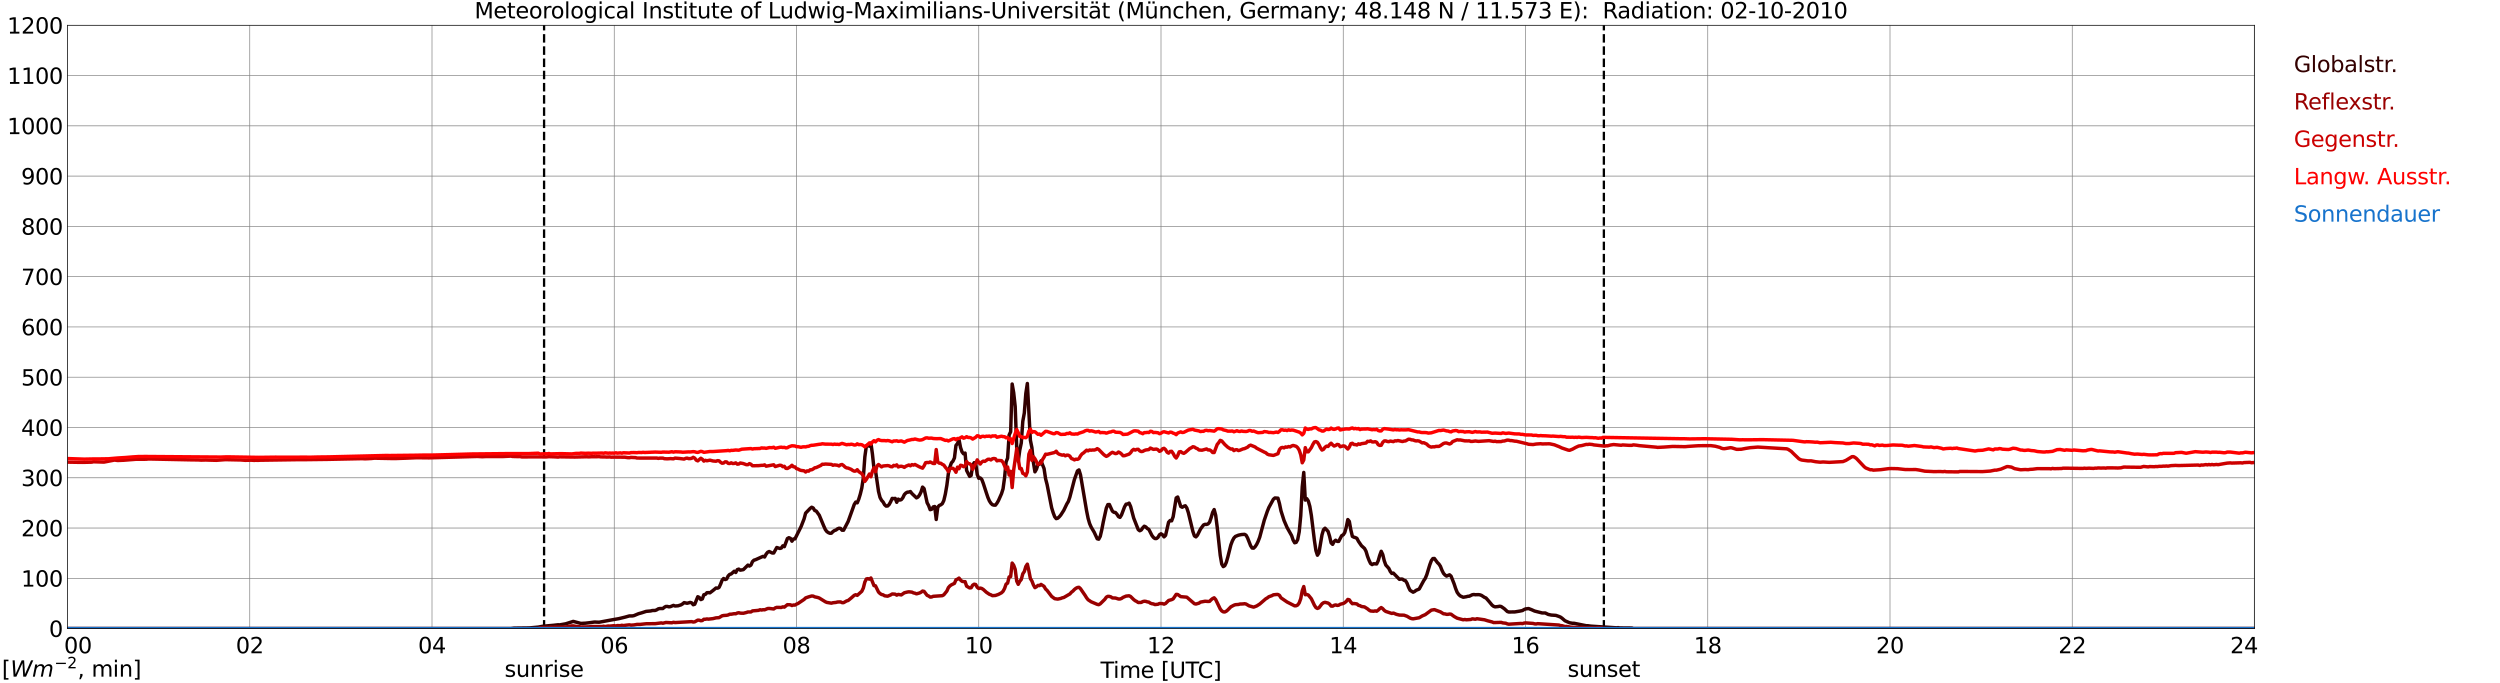 <?xml version="1.0" encoding="utf-8" standalone="no"?>
<!DOCTYPE svg PUBLIC "-//W3C//DTD SVG 1.1//EN"
  "http://www.w3.org/Graphics/SVG/1.1/DTD/svg11.dtd">
<svg xmlns:xlink="http://www.w3.org/1999/xlink" width="1085.4pt" height="296.64pt" viewBox="0 0 1085.4 296.64" xmlns="http://www.w3.org/2000/svg" version="1.1">
 <defs>
  <style type="text/css">*{stroke-linejoin: round; stroke-linecap: butt}</style>
 </defs>
 <g id="figure_1">
  <g id="patch_1">
   <path d="M 0 296.64 
L 1085.4 296.64 
L 1085.4 0 
L 0 0 
z
" style="fill: #ffffff"/>
  </g>
  <g id="axes_1">
   <g id="patch_2">
    <path d="M 29.306 272.909 
L 978.814 272.909 
L 978.814 10.976 
L 29.306 10.976 
z
" style="fill: #ffffff"/>
   </g>
   <g id="patch_3">
    <path d="M 978.814 272.909 
L 978.814 272.909 
L 978.814 10.976 
L 978.814 10.976 
z
" clip-path="url(#p2a33f9cccb)" style="fill: #d3d3d3; opacity: 0.25; stroke: #d3d3d3; stroke-linejoin: miter"/>
   </g>
   <g id="matplotlib.axis_1">
    <g id="xtick_1">
     <g id="line2d_1">
      <path d="M 29.306 272.909 
L 29.306 10.976 
" clip-path="url(#p2a33f9cccb)" style="fill: none; stroke: #808080; stroke-width: 0.3; stroke-linecap: square"/>
     </g>
     <g id="line2d_2"/>
     <g id="text_1">
      <!--    00 -->
      <g transform="translate(18.733 283.627) scale(0.095 -0.095)">
       <defs>
        <path id="DejaVuSans-20" transform="scale(0.016)"/>
        <path id="DejaVuSans-30" d="M 2034 4250 
Q 1547 4250 1301 3770 
Q 1056 3291 1056 2328 
Q 1056 1369 1301 889 
Q 1547 409 2034 409 
Q 2525 409 2770 889 
Q 3016 1369 3016 2328 
Q 3016 3291 2770 3770 
Q 2525 4250 2034 4250 
z
M 2034 4750 
Q 2819 4750 3233 4129 
Q 3647 3509 3647 2328 
Q 3647 1150 3233 529 
Q 2819 -91 2034 -91 
Q 1250 -91 836 529 
Q 422 1150 422 2328 
Q 422 3509 836 4129 
Q 1250 4750 2034 4750 
z
" transform="scale(0.016)"/>
       </defs>
       <use xlink:href="#DejaVuSans-20"/>
       <use xlink:href="#DejaVuSans-20" transform="translate(31.787 0)"/>
       <use xlink:href="#DejaVuSans-20" transform="translate(63.574 0)"/>
       <use xlink:href="#DejaVuSans-30" transform="translate(95.361 0)"/>
       <use xlink:href="#DejaVuSans-30" transform="translate(158.984 0)"/>
      </g>
     </g>
    </g>
    <g id="xtick_2">
     <g id="line2d_3">
      <path d="M 108.431 272.909 
L 108.431 10.976 
" clip-path="url(#p2a33f9cccb)" style="fill: none; stroke: #808080; stroke-width: 0.3; stroke-linecap: square"/>
     </g>
     <g id="line2d_4"/>
     <g id="text_2">
      <!-- 02 -->
      <g transform="translate(102.387 283.627) scale(0.095 -0.095)">
       <defs>
        <path id="DejaVuSans-32" d="M 1228 531 
L 3431 531 
L 3431 0 
L 469 0 
L 469 531 
Q 828 903 1448 1529 
Q 2069 2156 2228 2338 
Q 2531 2678 2651 2914 
Q 2772 3150 2772 3378 
Q 2772 3750 2511 3984 
Q 2250 4219 1831 4219 
Q 1534 4219 1204 4116 
Q 875 4013 500 3803 
L 500 4441 
Q 881 4594 1212 4672 
Q 1544 4750 1819 4750 
Q 2544 4750 2975 4387 
Q 3406 4025 3406 3419 
Q 3406 3131 3298 2873 
Q 3191 2616 2906 2266 
Q 2828 2175 2409 1742 
Q 1991 1309 1228 531 
z
" transform="scale(0.016)"/>
       </defs>
       <use xlink:href="#DejaVuSans-30"/>
       <use xlink:href="#DejaVuSans-32" transform="translate(63.623 0)"/>
      </g>
     </g>
    </g>
    <g id="xtick_3">
     <g id="line2d_5">
      <path d="M 187.557 272.909 
L 187.557 10.976 
" clip-path="url(#p2a33f9cccb)" style="fill: none; stroke: #808080; stroke-width: 0.3; stroke-linecap: square"/>
     </g>
     <g id="line2d_6"/>
     <g id="text_3">
      <!-- 04 -->
      <g transform="translate(181.513 283.627) scale(0.095 -0.095)">
       <defs>
        <path id="DejaVuSans-34" d="M 2419 4116 
L 825 1625 
L 2419 1625 
L 2419 4116 
z
M 2253 4666 
L 3047 4666 
L 3047 1625 
L 3713 1625 
L 3713 1100 
L 3047 1100 
L 3047 0 
L 2419 0 
L 2419 1100 
L 313 1100 
L 313 1709 
L 2253 4666 
z
" transform="scale(0.016)"/>
       </defs>
       <use xlink:href="#DejaVuSans-30"/>
       <use xlink:href="#DejaVuSans-34" transform="translate(63.623 0)"/>
      </g>
     </g>
    </g>
    <g id="xtick_4">
     <g id="line2d_7">
      <path d="M 266.683 272.909 
L 266.683 10.976 
" clip-path="url(#p2a33f9cccb)" style="fill: none; stroke: #808080; stroke-width: 0.3; stroke-linecap: square"/>
     </g>
     <g id="line2d_8"/>
     <g id="text_4">
      <!-- 06 -->
      <g transform="translate(260.638 283.627) scale(0.095 -0.095)">
       <defs>
        <path id="DejaVuSans-36" d="M 2113 2584 
Q 1688 2584 1439 2293 
Q 1191 2003 1191 1497 
Q 1191 994 1439 701 
Q 1688 409 2113 409 
Q 2538 409 2786 701 
Q 3034 994 3034 1497 
Q 3034 2003 2786 2293 
Q 2538 2584 2113 2584 
z
M 3366 4563 
L 3366 3988 
Q 3128 4100 2886 4159 
Q 2644 4219 2406 4219 
Q 1781 4219 1451 3797 
Q 1122 3375 1075 2522 
Q 1259 2794 1537 2939 
Q 1816 3084 2150 3084 
Q 2853 3084 3261 2657 
Q 3669 2231 3669 1497 
Q 3669 778 3244 343 
Q 2819 -91 2113 -91 
Q 1303 -91 875 529 
Q 447 1150 447 2328 
Q 447 3434 972 4092 
Q 1497 4750 2381 4750 
Q 2619 4750 2861 4703 
Q 3103 4656 3366 4563 
z
" transform="scale(0.016)"/>
       </defs>
       <use xlink:href="#DejaVuSans-30"/>
       <use xlink:href="#DejaVuSans-36" transform="translate(63.623 0)"/>
      </g>
     </g>
    </g>
    <g id="xtick_5">
     <g id="line2d_9">
      <path d="M 345.808 272.909 
L 345.808 10.976 
" clip-path="url(#p2a33f9cccb)" style="fill: none; stroke: #808080; stroke-width: 0.3; stroke-linecap: square"/>
     </g>
     <g id="line2d_10"/>
     <g id="text_5">
      <!-- 08 -->
      <g transform="translate(339.764 283.627) scale(0.095 -0.095)">
       <defs>
        <path id="DejaVuSans-38" d="M 2034 2216 
Q 1584 2216 1326 1975 
Q 1069 1734 1069 1313 
Q 1069 891 1326 650 
Q 1584 409 2034 409 
Q 2484 409 2743 651 
Q 3003 894 3003 1313 
Q 3003 1734 2745 1975 
Q 2488 2216 2034 2216 
z
M 1403 2484 
Q 997 2584 770 2862 
Q 544 3141 544 3541 
Q 544 4100 942 4425 
Q 1341 4750 2034 4750 
Q 2731 4750 3128 4425 
Q 3525 4100 3525 3541 
Q 3525 3141 3298 2862 
Q 3072 2584 2669 2484 
Q 3125 2378 3379 2068 
Q 3634 1759 3634 1313 
Q 3634 634 3220 271 
Q 2806 -91 2034 -91 
Q 1263 -91 848 271 
Q 434 634 434 1313 
Q 434 1759 690 2068 
Q 947 2378 1403 2484 
z
M 1172 3481 
Q 1172 3119 1398 2916 
Q 1625 2713 2034 2713 
Q 2441 2713 2670 2916 
Q 2900 3119 2900 3481 
Q 2900 3844 2670 4047 
Q 2441 4250 2034 4250 
Q 1625 4250 1398 4047 
Q 1172 3844 1172 3481 
z
" transform="scale(0.016)"/>
       </defs>
       <use xlink:href="#DejaVuSans-30"/>
       <use xlink:href="#DejaVuSans-38" transform="translate(63.623 0)"/>
      </g>
     </g>
    </g>
    <g id="xtick_6">
     <g id="line2d_11">
      <path d="M 424.934 272.909 
L 424.934 10.976 
" clip-path="url(#p2a33f9cccb)" style="fill: none; stroke: #808080; stroke-width: 0.3; stroke-linecap: square"/>
     </g>
     <g id="line2d_12"/>
     <g id="text_6">
      <!-- 10 -->
      <g transform="translate(418.89 283.627) scale(0.095 -0.095)">
       <defs>
        <path id="DejaVuSans-31" d="M 794 531 
L 1825 531 
L 1825 4091 
L 703 3866 
L 703 4441 
L 1819 4666 
L 2450 4666 
L 2450 531 
L 3481 531 
L 3481 0 
L 794 0 
L 794 531 
z
" transform="scale(0.016)"/>
       </defs>
       <use xlink:href="#DejaVuSans-31"/>
       <use xlink:href="#DejaVuSans-30" transform="translate(63.623 0)"/>
      </g>
     </g>
    </g>
    <g id="xtick_7">
     <g id="line2d_13">
      <path d="M 504.06 272.909 
L 504.06 10.976 
" clip-path="url(#p2a33f9cccb)" style="fill: none; stroke: #808080; stroke-width: 0.3; stroke-linecap: square"/>
     </g>
     <g id="line2d_14"/>
     <g id="text_7">
      <!-- 12 -->
      <g transform="translate(498.015 283.627) scale(0.095 -0.095)">
       <use xlink:href="#DejaVuSans-31"/>
       <use xlink:href="#DejaVuSans-32" transform="translate(63.623 0)"/>
      </g>
     </g>
    </g>
    <g id="xtick_8">
     <g id="line2d_15">
      <path d="M 583.185 272.909 
L 583.185 10.976 
" clip-path="url(#p2a33f9cccb)" style="fill: none; stroke: #808080; stroke-width: 0.3; stroke-linecap: square"/>
     </g>
     <g id="line2d_16"/>
     <g id="text_8">
      <!-- 14 -->
      <g transform="translate(577.141 283.627) scale(0.095 -0.095)">
       <use xlink:href="#DejaVuSans-31"/>
       <use xlink:href="#DejaVuSans-34" transform="translate(63.623 0)"/>
      </g>
     </g>
    </g>
    <g id="xtick_9">
     <g id="line2d_17">
      <path d="M 662.311 272.909 
L 662.311 10.976 
" clip-path="url(#p2a33f9cccb)" style="fill: none; stroke: #808080; stroke-width: 0.3; stroke-linecap: square"/>
     </g>
     <g id="line2d_18"/>
     <g id="text_9">
      <!-- 16 -->
      <g transform="translate(656.267 283.627) scale(0.095 -0.095)">
       <use xlink:href="#DejaVuSans-31"/>
       <use xlink:href="#DejaVuSans-36" transform="translate(63.623 0)"/>
      </g>
     </g>
    </g>
    <g id="xtick_10">
     <g id="line2d_19">
      <path d="M 741.437 272.909 
L 741.437 10.976 
" clip-path="url(#p2a33f9cccb)" style="fill: none; stroke: #808080; stroke-width: 0.3; stroke-linecap: square"/>
     </g>
     <g id="line2d_20"/>
     <g id="text_10">
      <!-- 18 -->
      <g transform="translate(735.392 283.627) scale(0.095 -0.095)">
       <use xlink:href="#DejaVuSans-31"/>
       <use xlink:href="#DejaVuSans-38" transform="translate(63.623 0)"/>
      </g>
     </g>
    </g>
    <g id="xtick_11">
     <g id="line2d_21">
      <path d="M 820.562 272.909 
L 820.562 10.976 
" clip-path="url(#p2a33f9cccb)" style="fill: none; stroke: #808080; stroke-width: 0.3; stroke-linecap: square"/>
     </g>
     <g id="line2d_22"/>
     <g id="text_11">
      <!-- 20 -->
      <g transform="translate(814.518 283.627) scale(0.095 -0.095)">
       <use xlink:href="#DejaVuSans-32"/>
       <use xlink:href="#DejaVuSans-30" transform="translate(63.623 0)"/>
      </g>
     </g>
    </g>
    <g id="xtick_12">
     <g id="line2d_23">
      <path d="M 899.688 272.909 
L 899.688 10.976 
" clip-path="url(#p2a33f9cccb)" style="fill: none; stroke: #808080; stroke-width: 0.3; stroke-linecap: square"/>
     </g>
     <g id="line2d_24"/>
     <g id="text_12">
      <!-- 22 -->
      <g transform="translate(893.644 283.627) scale(0.095 -0.095)">
       <use xlink:href="#DejaVuSans-32"/>
       <use xlink:href="#DejaVuSans-32" transform="translate(63.623 0)"/>
      </g>
     </g>
    </g>
    <g id="xtick_13">
     <g id="line2d_25">
      <path d="M 978.814 272.909 
L 978.814 10.976 
" clip-path="url(#p2a33f9cccb)" style="fill: none; stroke: #808080; stroke-width: 0.3; stroke-linecap: square"/>
     </g>
     <g id="line2d_26"/>
     <g id="text_13">
      <!-- 24    -->
      <g transform="translate(968.241 283.627) scale(0.095 -0.095)">
       <use xlink:href="#DejaVuSans-32"/>
       <use xlink:href="#DejaVuSans-34" transform="translate(63.623 0)"/>
       <use xlink:href="#DejaVuSans-20" transform="translate(127.246 0)"/>
       <use xlink:href="#DejaVuSans-20" transform="translate(159.033 0)"/>
       <use xlink:href="#DejaVuSans-20" transform="translate(190.82 0)"/>
      </g>
     </g>
    </g>
    <g id="text_14">
     <!-- Time [UTC] -->
     <g transform="translate(477.806 294.322) scale(0.095 -0.095)">
      <defs>
       <path id="DejaVuSans-54" d="M -19 4666 
L 3928 4666 
L 3928 4134 
L 2272 4134 
L 2272 0 
L 1638 0 
L 1638 4134 
L -19 4134 
L -19 4666 
z
" transform="scale(0.016)"/>
       <path id="DejaVuSans-69" d="M 603 3500 
L 1178 3500 
L 1178 0 
L 603 0 
L 603 3500 
z
M 603 4863 
L 1178 4863 
L 1178 4134 
L 603 4134 
L 603 4863 
z
" transform="scale(0.016)"/>
       <path id="DejaVuSans-6d" d="M 3328 2828 
Q 3544 3216 3844 3400 
Q 4144 3584 4550 3584 
Q 5097 3584 5394 3201 
Q 5691 2819 5691 2113 
L 5691 0 
L 5113 0 
L 5113 2094 
Q 5113 2597 4934 2840 
Q 4756 3084 4391 3084 
Q 3944 3084 3684 2787 
Q 3425 2491 3425 1978 
L 3425 0 
L 2847 0 
L 2847 2094 
Q 2847 2600 2669 2842 
Q 2491 3084 2119 3084 
Q 1678 3084 1418 2786 
Q 1159 2488 1159 1978 
L 1159 0 
L 581 0 
L 581 3500 
L 1159 3500 
L 1159 2956 
Q 1356 3278 1631 3431 
Q 1906 3584 2284 3584 
Q 2666 3584 2933 3390 
Q 3200 3197 3328 2828 
z
" transform="scale(0.016)"/>
       <path id="DejaVuSans-65" d="M 3597 1894 
L 3597 1613 
L 953 1613 
Q 991 1019 1311 708 
Q 1631 397 2203 397 
Q 2534 397 2845 478 
Q 3156 559 3463 722 
L 3463 178 
Q 3153 47 2828 -22 
Q 2503 -91 2169 -91 
Q 1331 -91 842 396 
Q 353 884 353 1716 
Q 353 2575 817 3079 
Q 1281 3584 2069 3584 
Q 2775 3584 3186 3129 
Q 3597 2675 3597 1894 
z
M 3022 2063 
Q 3016 2534 2758 2815 
Q 2500 3097 2075 3097 
Q 1594 3097 1305 2825 
Q 1016 2553 972 2059 
L 3022 2063 
z
" transform="scale(0.016)"/>
       <path id="DejaVuSans-5b" d="M 550 4863 
L 1875 4863 
L 1875 4416 
L 1125 4416 
L 1125 -397 
L 1875 -397 
L 1875 -844 
L 550 -844 
L 550 4863 
z
" transform="scale(0.016)"/>
       <path id="DejaVuSans-55" d="M 556 4666 
L 1191 4666 
L 1191 1831 
Q 1191 1081 1462 751 
Q 1734 422 2344 422 
Q 2950 422 3222 751 
Q 3494 1081 3494 1831 
L 3494 4666 
L 4128 4666 
L 4128 1753 
Q 4128 841 3676 375 
Q 3225 -91 2344 -91 
Q 1459 -91 1007 375 
Q 556 841 556 1753 
L 556 4666 
z
" transform="scale(0.016)"/>
       <path id="DejaVuSans-43" d="M 4122 4306 
L 4122 3641 
Q 3803 3938 3442 4084 
Q 3081 4231 2675 4231 
Q 1875 4231 1450 3742 
Q 1025 3253 1025 2328 
Q 1025 1406 1450 917 
Q 1875 428 2675 428 
Q 3081 428 3442 575 
Q 3803 722 4122 1019 
L 4122 359 
Q 3791 134 3420 21 
Q 3050 -91 2638 -91 
Q 1578 -91 968 557 
Q 359 1206 359 2328 
Q 359 3453 968 4101 
Q 1578 4750 2638 4750 
Q 3056 4750 3426 4639 
Q 3797 4528 4122 4306 
z
" transform="scale(0.016)"/>
       <path id="DejaVuSans-5d" d="M 1947 4863 
L 1947 -844 
L 622 -844 
L 622 -397 
L 1369 -397 
L 1369 4416 
L 622 4416 
L 622 4863 
L 1947 4863 
z
" transform="scale(0.016)"/>
      </defs>
      <use xlink:href="#DejaVuSans-54"/>
      <use xlink:href="#DejaVuSans-69" transform="translate(57.959 0)"/>
      <use xlink:href="#DejaVuSans-6d" transform="translate(85.742 0)"/>
      <use xlink:href="#DejaVuSans-65" transform="translate(183.154 0)"/>
      <use xlink:href="#DejaVuSans-20" transform="translate(244.678 0)"/>
      <use xlink:href="#DejaVuSans-5b" transform="translate(276.465 0)"/>
      <use xlink:href="#DejaVuSans-55" transform="translate(315.479 0)"/>
      <use xlink:href="#DejaVuSans-54" transform="translate(388.672 0)"/>
      <use xlink:href="#DejaVuSans-43" transform="translate(443.881 0)"/>
      <use xlink:href="#DejaVuSans-5d" transform="translate(513.705 0)"/>
     </g>
    </g>
   </g>
   <g id="matplotlib.axis_2">
    <g id="ytick_1">
     <g id="line2d_27">
      <path d="M 29.306 272.909 
L 978.814 272.909 
" clip-path="url(#p2a33f9cccb)" style="fill: none; stroke: #808080; stroke-width: 0.3; stroke-linecap: square"/>
     </g>
     <g id="line2d_28"/>
     <g id="text_15">
      <!-- 0 -->
      <g transform="translate(21.261 276.518) scale(0.095 -0.095)">
       <use xlink:href="#DejaVuSans-30"/>
      </g>
     </g>
    </g>
    <g id="ytick_2">
     <g id="line2d_29">
      <path d="M 29.306 251.081 
L 978.814 251.081 
" clip-path="url(#p2a33f9cccb)" style="fill: none; stroke: #808080; stroke-width: 0.3; stroke-linecap: square"/>
     </g>
     <g id="line2d_30"/>
     <g id="text_16">
      <!-- 100 -->
      <g transform="translate(9.173 254.69) scale(0.095 -0.095)">
       <use xlink:href="#DejaVuSans-31"/>
       <use xlink:href="#DejaVuSans-30" transform="translate(63.623 0)"/>
       <use xlink:href="#DejaVuSans-30" transform="translate(127.246 0)"/>
      </g>
     </g>
    </g>
    <g id="ytick_3">
     <g id="line2d_31">
      <path d="M 29.306 229.253 
L 978.814 229.253 
" clip-path="url(#p2a33f9cccb)" style="fill: none; stroke: #808080; stroke-width: 0.3; stroke-linecap: square"/>
     </g>
     <g id="line2d_32"/>
     <g id="text_17">
      <!-- 200 -->
      <g transform="translate(9.173 232.863) scale(0.095 -0.095)">
       <use xlink:href="#DejaVuSans-32"/>
       <use xlink:href="#DejaVuSans-30" transform="translate(63.623 0)"/>
       <use xlink:href="#DejaVuSans-30" transform="translate(127.246 0)"/>
      </g>
     </g>
    </g>
    <g id="ytick_4">
     <g id="line2d_33">
      <path d="M 29.306 207.426 
L 978.814 207.426 
" clip-path="url(#p2a33f9cccb)" style="fill: none; stroke: #808080; stroke-width: 0.3; stroke-linecap: square"/>
     </g>
     <g id="line2d_34"/>
     <g id="text_18">
      <!-- 300 -->
      <g transform="translate(9.173 211.035) scale(0.095 -0.095)">
       <defs>
        <path id="DejaVuSans-33" d="M 2597 2516 
Q 3050 2419 3304 2112 
Q 3559 1806 3559 1356 
Q 3559 666 3084 287 
Q 2609 -91 1734 -91 
Q 1441 -91 1130 -33 
Q 819 25 488 141 
L 488 750 
Q 750 597 1062 519 
Q 1375 441 1716 441 
Q 2309 441 2620 675 
Q 2931 909 2931 1356 
Q 2931 1769 2642 2001 
Q 2353 2234 1838 2234 
L 1294 2234 
L 1294 2753 
L 1863 2753 
Q 2328 2753 2575 2939 
Q 2822 3125 2822 3475 
Q 2822 3834 2567 4026 
Q 2313 4219 1838 4219 
Q 1578 4219 1281 4162 
Q 984 4106 628 3988 
L 628 4550 
Q 988 4650 1302 4700 
Q 1616 4750 1894 4750 
Q 2613 4750 3031 4423 
Q 3450 4097 3450 3541 
Q 3450 3153 3228 2886 
Q 3006 2619 2597 2516 
z
" transform="scale(0.016)"/>
       </defs>
       <use xlink:href="#DejaVuSans-33"/>
       <use xlink:href="#DejaVuSans-30" transform="translate(63.623 0)"/>
       <use xlink:href="#DejaVuSans-30" transform="translate(127.246 0)"/>
      </g>
     </g>
    </g>
    <g id="ytick_5">
     <g id="line2d_35">
      <path d="M 29.306 185.598 
L 978.814 185.598 
" clip-path="url(#p2a33f9cccb)" style="fill: none; stroke: #808080; stroke-width: 0.3; stroke-linecap: square"/>
     </g>
     <g id="line2d_36"/>
     <g id="text_19">
      <!-- 400 -->
      <g transform="translate(9.173 189.207) scale(0.095 -0.095)">
       <use xlink:href="#DejaVuSans-34"/>
       <use xlink:href="#DejaVuSans-30" transform="translate(63.623 0)"/>
       <use xlink:href="#DejaVuSans-30" transform="translate(127.246 0)"/>
      </g>
     </g>
    </g>
    <g id="ytick_6">
     <g id="line2d_37">
      <path d="M 29.306 163.77 
L 978.814 163.77 
" clip-path="url(#p2a33f9cccb)" style="fill: none; stroke: #808080; stroke-width: 0.3; stroke-linecap: square"/>
     </g>
     <g id="line2d_38"/>
     <g id="text_20">
      <!-- 500 -->
      <g transform="translate(9.173 167.379) scale(0.095 -0.095)">
       <defs>
        <path id="DejaVuSans-35" d="M 691 4666 
L 3169 4666 
L 3169 4134 
L 1269 4134 
L 1269 2991 
Q 1406 3038 1543 3061 
Q 1681 3084 1819 3084 
Q 2600 3084 3056 2656 
Q 3513 2228 3513 1497 
Q 3513 744 3044 326 
Q 2575 -91 1722 -91 
Q 1428 -91 1123 -41 
Q 819 9 494 109 
L 494 744 
Q 775 591 1075 516 
Q 1375 441 1709 441 
Q 2250 441 2565 725 
Q 2881 1009 2881 1497 
Q 2881 1984 2565 2268 
Q 2250 2553 1709 2553 
Q 1456 2553 1204 2497 
Q 953 2441 691 2322 
L 691 4666 
z
" transform="scale(0.016)"/>
       </defs>
       <use xlink:href="#DejaVuSans-35"/>
       <use xlink:href="#DejaVuSans-30" transform="translate(63.623 0)"/>
       <use xlink:href="#DejaVuSans-30" transform="translate(127.246 0)"/>
      </g>
     </g>
    </g>
    <g id="ytick_7">
     <g id="line2d_39">
      <path d="M 29.306 141.942 
L 978.814 141.942 
" clip-path="url(#p2a33f9cccb)" style="fill: none; stroke: #808080; stroke-width: 0.3; stroke-linecap: square"/>
     </g>
     <g id="line2d_40"/>
     <g id="text_21">
      <!-- 600 -->
      <g transform="translate(9.173 145.551) scale(0.095 -0.095)">
       <use xlink:href="#DejaVuSans-36"/>
       <use xlink:href="#DejaVuSans-30" transform="translate(63.623 0)"/>
       <use xlink:href="#DejaVuSans-30" transform="translate(127.246 0)"/>
      </g>
     </g>
    </g>
    <g id="ytick_8">
     <g id="line2d_41">
      <path d="M 29.306 120.114 
L 978.814 120.114 
" clip-path="url(#p2a33f9cccb)" style="fill: none; stroke: #808080; stroke-width: 0.3; stroke-linecap: square"/>
     </g>
     <g id="line2d_42"/>
     <g id="text_22">
      <!-- 700 -->
      <g transform="translate(9.173 123.724) scale(0.095 -0.095)">
       <defs>
        <path id="DejaVuSans-37" d="M 525 4666 
L 3525 4666 
L 3525 4397 
L 1831 0 
L 1172 0 
L 2766 4134 
L 525 4134 
L 525 4666 
z
" transform="scale(0.016)"/>
       </defs>
       <use xlink:href="#DejaVuSans-37"/>
       <use xlink:href="#DejaVuSans-30" transform="translate(63.623 0)"/>
       <use xlink:href="#DejaVuSans-30" transform="translate(127.246 0)"/>
      </g>
     </g>
    </g>
    <g id="ytick_9">
     <g id="line2d_43">
      <path d="M 29.306 98.287 
L 978.814 98.287 
" clip-path="url(#p2a33f9cccb)" style="fill: none; stroke: #808080; stroke-width: 0.3; stroke-linecap: square"/>
     </g>
     <g id="line2d_44"/>
     <g id="text_23">
      <!-- 800 -->
      <g transform="translate(9.173 101.896) scale(0.095 -0.095)">
       <use xlink:href="#DejaVuSans-38"/>
       <use xlink:href="#DejaVuSans-30" transform="translate(63.623 0)"/>
       <use xlink:href="#DejaVuSans-30" transform="translate(127.246 0)"/>
      </g>
     </g>
    </g>
    <g id="ytick_10">
     <g id="line2d_45">
      <path d="M 29.306 76.459 
L 978.814 76.459 
" clip-path="url(#p2a33f9cccb)" style="fill: none; stroke: #808080; stroke-width: 0.3; stroke-linecap: square"/>
     </g>
     <g id="line2d_46"/>
     <g id="text_24">
      <!-- 900 -->
      <g transform="translate(9.173 80.068) scale(0.095 -0.095)">
       <defs>
        <path id="DejaVuSans-39" d="M 703 97 
L 703 672 
Q 941 559 1184 500 
Q 1428 441 1663 441 
Q 2288 441 2617 861 
Q 2947 1281 2994 2138 
Q 2813 1869 2534 1725 
Q 2256 1581 1919 1581 
Q 1219 1581 811 2004 
Q 403 2428 403 3163 
Q 403 3881 828 4315 
Q 1253 4750 1959 4750 
Q 2769 4750 3195 4129 
Q 3622 3509 3622 2328 
Q 3622 1225 3098 567 
Q 2575 -91 1691 -91 
Q 1453 -91 1209 -44 
Q 966 3 703 97 
z
M 1959 2075 
Q 2384 2075 2632 2365 
Q 2881 2656 2881 3163 
Q 2881 3666 2632 3958 
Q 2384 4250 1959 4250 
Q 1534 4250 1286 3958 
Q 1038 3666 1038 3163 
Q 1038 2656 1286 2365 
Q 1534 2075 1959 2075 
z
" transform="scale(0.016)"/>
       </defs>
       <use xlink:href="#DejaVuSans-39"/>
       <use xlink:href="#DejaVuSans-30" transform="translate(63.623 0)"/>
       <use xlink:href="#DejaVuSans-30" transform="translate(127.246 0)"/>
      </g>
     </g>
    </g>
    <g id="ytick_11">
     <g id="line2d_47">
      <path d="M 29.306 54.631 
L 978.814 54.631 
" clip-path="url(#p2a33f9cccb)" style="fill: none; stroke: #808080; stroke-width: 0.3; stroke-linecap: square"/>
     </g>
     <g id="line2d_48"/>
     <g id="text_25">
      <!-- 1000 -->
      <g transform="translate(3.128 58.24) scale(0.095 -0.095)">
       <use xlink:href="#DejaVuSans-31"/>
       <use xlink:href="#DejaVuSans-30" transform="translate(63.623 0)"/>
       <use xlink:href="#DejaVuSans-30" transform="translate(127.246 0)"/>
       <use xlink:href="#DejaVuSans-30" transform="translate(190.869 0)"/>
      </g>
     </g>
    </g>
    <g id="ytick_12">
     <g id="line2d_49">
      <path d="M 29.306 32.803 
L 978.814 32.803 
" clip-path="url(#p2a33f9cccb)" style="fill: none; stroke: #808080; stroke-width: 0.3; stroke-linecap: square"/>
     </g>
     <g id="line2d_50"/>
     <g id="text_26">
      <!-- 1100 -->
      <g transform="translate(3.128 36.413) scale(0.095 -0.095)">
       <use xlink:href="#DejaVuSans-31"/>
       <use xlink:href="#DejaVuSans-31" transform="translate(63.623 0)"/>
       <use xlink:href="#DejaVuSans-30" transform="translate(127.246 0)"/>
       <use xlink:href="#DejaVuSans-30" transform="translate(190.869 0)"/>
      </g>
     </g>
    </g>
    <g id="ytick_13">
     <g id="line2d_51">
      <path d="M 29.306 10.976 
L 978.814 10.976 
" clip-path="url(#p2a33f9cccb)" style="fill: none; stroke: #808080; stroke-width: 0.3; stroke-linecap: square"/>
     </g>
     <g id="line2d_52"/>
     <g id="text_27">
      <!-- 1200 -->
      <g transform="translate(3.128 14.585) scale(0.095 -0.095)">
       <use xlink:href="#DejaVuSans-31"/>
       <use xlink:href="#DejaVuSans-32" transform="translate(63.623 0)"/>
       <use xlink:href="#DejaVuSans-30" transform="translate(127.246 0)"/>
       <use xlink:href="#DejaVuSans-30" transform="translate(190.869 0)"/>
      </g>
     </g>
    </g>
   </g>
   <g id="line2d_53">
    <path d="M 236.219 272.909 
L 236.219 10.976 
" clip-path="url(#p2a33f9cccb)" style="fill: none; stroke-dasharray: 3.7,1.6; stroke-dashoffset: 0; stroke: #000000"/>
   </g>
   <g id="line2d_54">
    <path d="M 696.335 272.909 
L 696.335 10.976 
" clip-path="url(#p2a33f9cccb)" style="fill: none; stroke-dasharray: 3.7,1.6; stroke-dashoffset: 0; stroke: #000000"/>
   </g>
   <g id="line2d_55">
    <path d="M 29.306 272.909 
L 221.845 272.909 
L 223.164 272.712 
L 229.757 272.623 
L 233.714 272.256 
L 235.692 271.889 
L 240.308 271.477 
L 242.286 271.25 
L 242.945 271.296 
L 245.583 270.837 
L 248.88 269.785 
L 252.176 270.654 
L 254.155 270.562 
L 256.133 270.333 
L 258.111 270.06 
L 260.089 270.15 
L 262.067 269.785 
L 266.023 269.052 
L 268.661 268.596 
L 271.298 267.954 
L 272.617 267.587 
L 273.277 267.406 
L 274.595 267.406 
L 275.255 267.269 
L 277.233 266.443 
L 278.552 266.079 
L 280.53 265.437 
L 282.508 265.254 
L 283.167 265.07 
L 284.486 265.025 
L 285.145 264.752 
L 285.805 264.339 
L 286.464 264.202 
L 287.783 264.202 
L 288.442 263.654 
L 289.102 263.287 
L 289.761 263.287 
L 290.42 263.47 
L 291.08 263.379 
L 292.399 262.829 
L 293.058 263.104 
L 294.377 263.012 
L 295.696 262.6 
L 296.355 262.189 
L 297.014 261.639 
L 298.333 261.914 
L 299.652 261.547 
L 300.311 261.731 
L 300.971 262.554 
L 301.63 262.327 
L 302.949 259.077 
L 303.608 259.397 
L 304.267 260.312 
L 304.927 260.037 
L 305.586 258.208 
L 306.246 258.07 
L 306.905 257.337 
L 307.564 257.291 
L 308.224 257.383 
L 309.543 256.376 
L 310.861 255.279 
L 311.521 255.37 
L 312.18 255.049 
L 312.839 253.631 
L 313.499 251.939 
L 314.158 251.16 
L 314.818 251.618 
L 315.477 251.389 
L 316.136 250.062 
L 316.796 249.376 
L 317.455 249.193 
L 318.774 248.003 
L 319.433 248.551 
L 320.093 247.316 
L 320.752 247.087 
L 321.411 247.545 
L 322.73 247.316 
L 324.708 245.349 
L 325.368 245.759 
L 326.027 245.349 
L 326.686 243.839 
L 327.346 243.197 
L 328.005 243.016 
L 330.643 241.826 
L 331.302 241.551 
L 331.961 241.826 
L 332.621 240.591 
L 333.28 239.766 
L 333.94 239.445 
L 335.258 240.086 
L 335.918 240.086 
L 337.236 237.707 
L 338.555 238.118 
L 339.215 237.936 
L 339.874 236.974 
L 340.533 237.34 
L 341.852 233.817 
L 342.512 233.451 
L 343.171 233.726 
L 343.83 234.961 
L 344.49 234.001 
L 345.149 233.955 
L 347.787 228.646 
L 349.105 225.259 
L 349.765 222.788 
L 351.743 220.73 
L 352.402 220.225 
L 353.062 220.546 
L 353.721 221.644 
L 354.38 221.873 
L 355.699 223.705 
L 357.677 228.463 
L 358.337 229.928 
L 358.996 230.797 
L 359.655 231.255 
L 360.315 231.53 
L 360.974 231.484 
L 361.634 230.797 
L 362.293 230.338 
L 362.952 230.111 
L 363.612 229.607 
L 364.271 229.332 
L 364.93 229.424 
L 365.59 230.203 
L 366.249 230.203 
L 368.227 226.405 
L 370.206 220.913 
L 370.865 219.036 
L 371.524 217.984 
L 372.184 218.304 
L 372.843 216.702 
L 373.502 214.552 
L 374.162 211.852 
L 374.821 207.412 
L 375.481 198.352 
L 376.14 193.593 
L 376.799 193.181 
L 377.459 193.731 
L 378.118 192.358 
L 378.777 197.162 
L 379.437 203.342 
L 380.096 204.21 
L 381.415 213.363 
L 382.074 215.971 
L 382.734 217.207 
L 383.393 217.938 
L 384.053 219.127 
L 384.712 219.723 
L 385.371 219.677 
L 386.031 219.036 
L 386.69 217.846 
L 387.349 216.381 
L 388.009 216.473 
L 388.668 216.381 
L 389.328 218.075 
L 389.987 216.702 
L 390.646 217.115 
L 391.306 216.932 
L 391.965 216.109 
L 392.624 214.736 
L 393.284 214.048 
L 393.943 213.681 
L 394.603 213.636 
L 395.262 213.409 
L 395.921 214.277 
L 397.899 216.154 
L 398.559 215.788 
L 399.218 214.917 
L 399.878 213.592 
L 400.537 211.485 
L 401.196 212.127 
L 402.515 218.259 
L 403.175 219.494 
L 403.834 221.28 
L 404.493 221.096 
L 405.153 220.088 
L 405.812 219.907 
L 406.471 225.534 
L 407.131 220.225 
L 407.79 219.448 
L 408.45 219.173 
L 409.109 218.671 
L 409.768 217.298 
L 410.428 214.506 
L 411.087 210.708 
L 411.746 205.583 
L 412.406 202.746 
L 413.065 200.96 
L 413.725 200.229 
L 414.384 198.81 
L 415.043 193.364 
L 415.703 192.587 
L 416.362 190.847 
L 417.022 194.281 
L 417.681 196.202 
L 418.34 197.025 
L 419 196.706 
L 419.659 204.256 
L 420.978 206.819 
L 421.637 206.406 
L 422.297 202.014 
L 422.956 200.868 
L 423.615 201.235 
L 424.275 206.039 
L 424.934 207.642 
L 425.593 207.504 
L 426.253 208.146 
L 426.912 209.883 
L 428.231 213.956 
L 428.89 215.925 
L 429.55 217.479 
L 430.209 218.488 
L 430.869 219.127 
L 431.528 219.311 
L 432.187 219.311 
L 432.847 218.442 
L 433.506 217.298 
L 434.825 214.323 
L 435.484 212.219 
L 436.144 207.367 
L 436.803 200.55 
L 437.462 198.902 
L 438.122 188.835 
L 438.781 187.462 
L 439.44 166.732 
L 440.1 170.484 
L 440.759 176.524 
L 441.419 194.37 
L 442.078 200.321 
L 442.737 195.47 
L 443.397 192.312 
L 444.056 182.93 
L 444.716 179.316 
L 445.375 170.805 
L 446.034 166.503 
L 447.353 191.122 
L 448.012 194.37 
L 448.672 200.868 
L 449.331 204.85 
L 449.991 203.706 
L 450.65 201.648 
L 451.309 201.556 
L 451.969 200.091 
L 453.287 203.431 
L 453.947 207.825 
L 454.606 210.388 
L 456.584 220.455 
L 457.244 222.607 
L 457.903 224.344 
L 458.563 225.169 
L 459.222 224.986 
L 459.881 224.39 
L 460.541 223.613 
L 461.859 221.552 
L 463.178 218.807 
L 463.838 217.709 
L 464.497 215.788 
L 466.475 208.146 
L 467.794 204.439 
L 468.453 204.027 
L 469.113 206.177 
L 471.75 221.782 
L 472.409 225.032 
L 473.069 227.319 
L 473.728 228.83 
L 475.047 231.072 
L 476.366 233.909 
L 477.025 234.092 
L 477.685 232.857 
L 478.344 230.019 
L 479.003 226.586 
L 480.322 220.592 
L 480.981 219.082 
L 481.641 219.036 
L 482.96 221.919 
L 483.619 222.423 
L 484.278 222.515 
L 484.938 223.246 
L 485.597 224.298 
L 486.256 224.619 
L 486.916 223.567 
L 488.235 220.044 
L 488.894 218.898 
L 489.553 218.807 
L 490.213 218.442 
L 490.872 219.907 
L 492.191 224.894 
L 494.169 229.928 
L 494.828 230.43 
L 495.488 230.111 
L 496.147 229.149 
L 496.807 228.463 
L 497.466 228.784 
L 498.125 229.469 
L 498.785 229.836 
L 500.103 232.444 
L 500.763 233.313 
L 501.422 233.817 
L 502.082 233.817 
L 502.741 233.313 
L 503.4 232.169 
L 504.06 231.757 
L 504.719 232.169 
L 505.379 233.084 
L 506.038 232.444 
L 507.357 226.723 
L 508.016 225.992 
L 508.675 226.13 
L 509.335 224.344 
L 510.654 216.198 
L 511.313 215.788 
L 512.632 219.907 
L 513.291 220.225 
L 513.95 219.815 
L 514.61 219.586 
L 515.269 220.546 
L 515.929 222.561 
L 517.907 230.751 
L 518.566 232.674 
L 519.226 233.084 
L 519.885 232.353 
L 521.204 229.699 
L 522.522 227.913 
L 523.182 227.64 
L 523.841 227.686 
L 524.501 227.457 
L 525.16 226.678 
L 525.819 224.757 
L 526.479 222.469 
L 527.138 221.234 
L 527.797 223.705 
L 528.457 228.83 
L 529.776 241.093 
L 530.435 244.891 
L 531.094 245.989 
L 531.754 245.578 
L 532.413 244.159 
L 533.073 241.826 
L 534.391 236.563 
L 535.051 234.824 
L 535.71 233.588 
L 536.369 232.901 
L 537.688 232.353 
L 539.007 232.078 
L 540.326 231.986 
L 540.985 232.353 
L 541.644 233.542 
L 542.963 236.928 
L 543.623 237.936 
L 544.282 237.982 
L 544.941 237.34 
L 545.601 236.334 
L 546.26 234.961 
L 546.919 233.222 
L 548.898 225.855 
L 550.216 222.011 
L 550.876 220.363 
L 552.854 216.748 
L 553.513 216.198 
L 554.832 216.29 
L 555.491 218.625 
L 556.151 221.782 
L 557.47 225.946 
L 558.788 229.013 
L 560.766 232.536 
L 561.426 234.503 
L 562.085 235.647 
L 562.745 235.463 
L 563.404 234.274 
L 564.063 230.888 
L 564.723 223.978 
L 565.382 211.348 
L 566.042 205.125 
L 566.701 217.115 
L 567.36 216.519 
L 568.02 217.525 
L 568.679 219.861 
L 569.338 223.796 
L 570.657 234.595 
L 571.317 239.034 
L 571.976 241.047 
L 572.635 239.995 
L 573.954 232.215 
L 574.613 229.974 
L 575.273 229.332 
L 576.592 230.705 
L 577.251 232.857 
L 577.91 235.692 
L 578.57 236.334 
L 579.229 235.099 
L 579.889 234.549 
L 580.548 235.053 
L 581.207 235.053 
L 582.526 232.536 
L 583.185 232.215 
L 583.845 231.209 
L 584.504 228.83 
L 585.164 225.58 
L 585.823 226.359 
L 586.482 230.065 
L 587.142 232.857 
L 587.801 233.222 
L 588.46 233.405 
L 589.12 233.726 
L 589.779 235.007 
L 591.098 236.928 
L 592.417 238.118 
L 593.076 239.353 
L 593.736 241.551 
L 594.395 243.289 
L 595.054 244.661 
L 595.714 245.12 
L 596.373 244.753 
L 597.692 244.845 
L 598.351 243.472 
L 599.011 241.138 
L 599.67 239.353 
L 600.329 240.726 
L 600.989 243.472 
L 601.648 245.303 
L 602.967 246.768 
L 603.626 248.141 
L 604.286 248.964 
L 604.945 248.826 
L 607.582 251.526 
L 608.242 251.389 
L 608.901 251.435 
L 609.561 251.939 
L 610.22 252.122 
L 610.879 253.22 
L 611.539 254.958 
L 612.198 256.285 
L 613.517 257.11 
L 614.176 256.789 
L 614.836 256.285 
L 616.154 255.737 
L 618.133 252.076 
L 618.792 251.114 
L 619.451 249.514 
L 620.77 245.166 
L 621.429 243.426 
L 622.089 242.511 
L 622.748 242.466 
L 624.067 244.251 
L 624.726 244.891 
L 625.386 245.897 
L 626.045 247.591 
L 626.705 248.918 
L 627.364 249.649 
L 628.023 250.108 
L 629.342 249.56 
L 630.001 250.153 
L 631.32 253.493 
L 631.98 255.508 
L 632.639 257.156 
L 633.298 258.07 
L 633.958 258.71 
L 635.276 259.306 
L 636.595 259.077 
L 637.255 258.893 
L 637.914 258.847 
L 639.233 258.208 
L 639.892 258.116 
L 640.552 258.208 
L 641.87 258.162 
L 642.53 258.254 
L 643.189 258.483 
L 644.508 259.352 
L 645.167 259.627 
L 646.486 261.135 
L 647.805 262.737 
L 648.464 263.241 
L 649.123 263.47 
L 650.442 263.333 
L 651.102 263.195 
L 651.761 263.333 
L 653.08 264.248 
L 654.399 265.483 
L 655.058 265.712 
L 657.695 265.666 
L 659.674 265.345 
L 660.992 265.07 
L 661.652 264.66 
L 662.311 264.385 
L 663.63 264.202 
L 664.949 264.706 
L 666.267 265.3 
L 669.564 266.125 
L 670.883 266.125 
L 672.202 266.764 
L 673.521 267.039 
L 674.839 267.131 
L 675.499 267.177 
L 676.817 267.633 
L 677.477 267.908 
L 678.136 268.366 
L 679.455 269.51 
L 681.433 270.379 
L 682.752 270.608 
L 683.411 270.608 
L 688.686 271.66 
L 689.346 271.66 
L 690.664 271.844 
L 701.874 272.577 
L 702.533 272.485 
L 703.193 272.623 
L 708.468 272.669 
L 709.127 272.909 
L 978.154 272.909 
L 978.154 272.909 
" clip-path="url(#p2a33f9cccb)" style="fill: none; stroke: #330000; stroke-width: 1.5; stroke-linecap: square"/>
   </g>
   <g id="line2d_56">
    <path d="M 29.306 272.909 
L 233.714 272.909 
L 234.373 272.533 
L 237.67 272.394 
L 238.329 272.44 
L 238.989 272.254 
L 240.308 272.348 
L 240.967 272.208 
L 242.945 272.254 
L 245.583 272.208 
L 248.22 271.743 
L 248.88 271.743 
L 250.198 271.975 
L 251.517 272.068 
L 252.176 272.208 
L 255.473 272.16 
L 256.792 272.023 
L 258.111 272.023 
L 261.408 272.023 
L 262.067 271.883 
L 262.726 272.023 
L 264.045 271.789 
L 264.705 271.835 
L 266.683 271.649 
L 267.342 271.789 
L 268.002 271.603 
L 269.32 271.649 
L 269.98 271.464 
L 270.639 271.603 
L 271.958 271.416 
L 273.277 271.276 
L 273.936 271.416 
L 275.255 271.324 
L 276.573 271.091 
L 277.892 271.091 
L 280.53 270.811 
L 284.486 270.765 
L 287.124 270.44 
L 287.783 270.58 
L 289.102 270.252 
L 291.739 270.392 
L 292.399 270.161 
L 293.058 270.3 
L 300.311 269.881 
L 300.971 270.067 
L 301.63 269.973 
L 302.949 269.229 
L 303.608 269.277 
L 304.267 269.508 
L 304.927 269.414 
L 305.586 268.858 
L 306.246 268.858 
L 306.905 268.718 
L 307.564 268.81 
L 309.543 268.578 
L 310.861 268.251 
L 312.18 268.159 
L 313.499 267.367 
L 314.158 267.227 
L 315.477 267.135 
L 316.136 266.996 
L 316.796 266.668 
L 317.455 266.668 
L 318.774 266.437 
L 319.433 266.483 
L 320.093 266.157 
L 320.752 266.018 
L 321.411 266.203 
L 322.73 266.251 
L 324.049 265.924 
L 324.708 265.693 
L 326.027 265.693 
L 326.686 265.228 
L 329.324 264.994 
L 329.983 264.715 
L 330.643 264.854 
L 331.302 264.715 
L 331.961 264.76 
L 333.28 264.202 
L 333.94 264.156 
L 335.918 264.389 
L 336.577 263.922 
L 337.236 263.691 
L 339.215 263.737 
L 339.874 263.457 
L 340.533 263.597 
L 341.852 262.528 
L 343.171 262.573 
L 343.83 262.899 
L 344.49 262.667 
L 345.149 262.713 
L 345.808 262.294 
L 346.468 262.015 
L 349.105 260.247 
L 349.765 259.596 
L 351.083 259.129 
L 352.402 258.758 
L 353.062 258.804 
L 353.721 259.129 
L 355.04 259.408 
L 355.699 259.642 
L 358.337 261.27 
L 358.996 261.55 
L 360.974 261.875 
L 361.634 261.689 
L 362.952 261.55 
L 363.612 261.364 
L 364.93 261.316 
L 365.59 261.643 
L 366.249 261.643 
L 367.568 260.899 
L 368.227 260.711 
L 369.546 259.642 
L 370.865 258.478 
L 371.524 258.199 
L 372.184 258.478 
L 374.162 256.71 
L 374.821 255.313 
L 375.481 252.707 
L 376.14 251.358 
L 376.799 251.219 
L 377.459 251.45 
L 378.118 250.939 
L 379.437 254.244 
L 380.096 254.336 
L 381.415 257.036 
L 382.074 257.686 
L 382.734 258.105 
L 383.393 258.245 
L 384.053 258.664 
L 385.371 258.85 
L 386.69 258.293 
L 387.349 257.874 
L 388.668 257.966 
L 389.328 258.385 
L 389.987 258.059 
L 391.306 258.293 
L 392.624 257.361 
L 393.943 257.036 
L 394.603 256.942 
L 395.921 257.081 
L 396.581 257.407 
L 397.24 257.546 
L 397.899 257.826 
L 399.218 257.455 
L 399.878 257.127 
L 400.537 256.617 
L 401.196 256.756 
L 402.515 258.478 
L 403.175 258.758 
L 403.834 259.223 
L 404.493 259.177 
L 405.153 258.898 
L 409.109 258.618 
L 409.768 258.245 
L 411.087 256.617 
L 411.746 255.128 
L 412.406 254.381 
L 413.065 253.916 
L 414.384 253.266 
L 415.043 251.729 
L 415.703 251.45 
L 416.362 250.985 
L 417.022 251.823 
L 417.681 252.382 
L 418.34 252.522 
L 419 252.522 
L 419.659 254.475 
L 420.978 255.268 
L 421.637 255.174 
L 422.297 254.056 
L 422.956 253.637 
L 423.615 253.777 
L 424.275 254.988 
L 424.934 255.499 
L 425.593 255.313 
L 426.253 255.499 
L 426.912 255.918 
L 428.231 257.127 
L 429.55 258.014 
L 430.209 258.245 
L 430.869 258.618 
L 432.187 258.524 
L 433.506 258.059 
L 434.825 257.361 
L 435.484 256.71 
L 436.144 255.499 
L 436.803 253.591 
L 437.462 253.172 
L 438.122 250.472 
L 438.781 250.332 
L 439.44 244.469 
L 440.1 245.399 
L 440.759 247.215 
L 441.419 252.288 
L 442.078 253.685 
L 442.737 252.382 
L 443.397 251.59 
L 444.056 249.123 
L 444.716 248.145 
L 445.375 245.958 
L 446.034 244.934 
L 446.694 247.82 
L 447.353 251.219 
L 448.012 252.242 
L 448.672 253.964 
L 449.331 255.128 
L 449.991 254.755 
L 450.65 254.15 
L 451.309 254.244 
L 451.969 253.731 
L 453.287 254.569 
L 453.947 255.733 
L 454.606 256.337 
L 456.584 258.943 
L 457.903 259.921 
L 459.222 260.107 
L 460.541 259.827 
L 461.2 259.548 
L 461.859 259.408 
L 463.838 258.245 
L 464.497 257.874 
L 465.156 257.127 
L 465.816 256.617 
L 466.475 255.918 
L 467.134 255.407 
L 467.794 255.08 
L 468.453 254.988 
L 469.113 255.593 
L 471.091 258.478 
L 471.75 259.548 
L 472.409 260.386 
L 473.728 261.27 
L 476.366 262.388 
L 477.025 262.528 
L 477.685 262.154 
L 479.663 260.201 
L 480.322 259.269 
L 480.981 258.898 
L 481.641 258.943 
L 482.3 259.129 
L 482.96 259.596 
L 484.278 259.642 
L 485.597 260.061 
L 486.256 260.061 
L 486.916 259.827 
L 487.575 259.362 
L 488.894 258.804 
L 490.213 258.664 
L 490.872 258.989 
L 492.191 260.292 
L 492.85 260.805 
L 493.51 261.131 
L 494.169 261.595 
L 495.488 261.55 
L 496.147 261.176 
L 496.807 261.039 
L 497.466 261.085 
L 498.125 261.316 
L 498.785 261.41 
L 499.444 261.875 
L 500.103 262.108 
L 500.763 262.202 
L 501.422 262.482 
L 502.741 262.342 
L 503.4 262.015 
L 504.719 262.063 
L 505.379 262.294 
L 506.038 262.015 
L 507.357 260.711 
L 508.675 260.34 
L 509.335 260.013 
L 510.654 258.059 
L 511.313 258.105 
L 512.632 259.037 
L 515.269 259.269 
L 518.566 262.108 
L 519.226 262.248 
L 520.544 261.875 
L 521.204 261.41 
L 523.182 261.039 
L 524.501 261.131 
L 525.16 261.085 
L 525.819 260.386 
L 526.479 259.873 
L 527.138 259.548 
L 527.797 260.292 
L 529.776 264.389 
L 530.435 265.228 
L 531.094 265.645 
L 531.754 265.693 
L 532.413 265.365 
L 533.073 264.809 
L 534.391 263.457 
L 535.71 262.759 
L 536.369 262.528 
L 537.688 262.434 
L 538.348 262.248 
L 539.666 262.202 
L 540.326 262.108 
L 540.985 262.248 
L 542.304 263.038 
L 544.282 263.597 
L 545.601 263.086 
L 546.919 262.248 
L 549.557 259.967 
L 550.216 259.596 
L 550.876 259.083 
L 552.195 258.618 
L 552.854 258.245 
L 554.173 258.105 
L 554.832 258.105 
L 555.491 258.478 
L 556.151 259.548 
L 558.788 261.364 
L 562.085 263.038 
L 562.745 262.992 
L 563.404 262.667 
L 564.063 261.735 
L 564.723 259.921 
L 565.382 256.477 
L 566.042 254.661 
L 566.701 258.199 
L 567.36 258.105 
L 568.02 258.339 
L 569.338 259.967 
L 570.657 262.759 
L 571.317 263.785 
L 571.976 264.156 
L 572.635 263.876 
L 573.954 262.154 
L 574.613 261.689 
L 575.273 261.504 
L 576.592 261.829 
L 577.251 262.294 
L 577.91 263.132 
L 578.57 263.178 
L 579.229 262.807 
L 579.889 262.619 
L 580.548 262.853 
L 581.207 262.759 
L 581.867 262.342 
L 583.185 262.015 
L 583.845 261.643 
L 584.504 261.085 
L 585.164 260.247 
L 585.823 260.432 
L 586.482 261.41 
L 587.142 262.108 
L 587.801 262.015 
L 589.12 262.202 
L 589.779 262.807 
L 590.439 262.947 
L 591.098 263.318 
L 592.417 263.505 
L 593.736 264.341 
L 594.395 264.9 
L 595.054 265.273 
L 596.373 265.365 
L 597.032 265.228 
L 597.692 265.365 
L 598.351 264.9 
L 599.011 264.25 
L 599.67 263.785 
L 600.329 264.25 
L 600.989 264.994 
L 601.648 265.459 
L 604.286 266.343 
L 604.945 266.157 
L 606.264 266.716 
L 607.582 267.041 
L 609.561 267.087 
L 610.879 267.554 
L 612.198 268.345 
L 612.858 268.578 
L 613.517 268.67 
L 616.154 268.205 
L 617.473 267.415 
L 618.792 266.856 
L 621.429 264.9 
L 622.748 264.669 
L 624.726 265.413 
L 625.386 265.645 
L 626.705 266.483 
L 627.364 266.531 
L 628.023 266.716 
L 628.683 266.716 
L 629.342 266.577 
L 630.001 266.668 
L 631.32 267.646 
L 632.639 268.39 
L 635.276 269.089 
L 635.936 268.949 
L 636.595 269.089 
L 638.573 268.949 
L 639.233 268.67 
L 640.552 268.858 
L 641.211 268.624 
L 644.508 269.089 
L 645.827 269.508 
L 647.805 270.021 
L 648.464 270.3 
L 651.761 270.207 
L 652.42 270.44 
L 653.739 270.58 
L 654.399 270.857 
L 655.058 270.997 
L 660.333 270.671 
L 660.992 270.765 
L 661.652 270.532 
L 662.311 270.44 
L 665.608 270.671 
L 666.267 270.857 
L 666.927 270.905 
L 667.586 270.765 
L 676.817 271.37 
L 677.477 271.603 
L 678.136 271.649 
L 679.455 272.023 
L 680.114 271.975 
L 682.092 272.3 
L 684.071 272.394 
L 684.73 272.3 
L 685.389 272.488 
L 686.708 272.394 
L 688.686 272.579 
L 690.664 272.533 
L 692.643 272.627 
L 693.961 272.44 
L 694.621 272.627 
L 695.28 272.533 
L 695.939 272.909 
L 978.154 272.909 
L 978.154 272.909 
" clip-path="url(#p2a33f9cccb)" style="fill: none; stroke: #990000; stroke-width: 1.5; stroke-linecap: square"/>
   </g>
   <g id="line2d_57">
    <path d="M 29.306 200.635 
L 30.625 200.663 
L 33.262 200.713 
L 35.9 200.744 
L 39.856 200.652 
L 40.515 200.484 
L 45.131 200.631 
L 49.747 199.74 
L 51.065 199.932 
L 53.703 199.821 
L 58.978 199.404 
L 61.615 199.395 
L 63.594 199.38 
L 64.253 199.284 
L 65.572 199.286 
L 83.375 199.661 
L 86.013 199.685 
L 87.331 199.773 
L 89.309 199.718 
L 91.288 199.784 
L 93.925 199.853 
L 97.881 199.561 
L 104.475 199.703 
L 106.453 199.856 
L 109.091 199.801 
L 110.41 199.888 
L 111.069 199.823 
L 111.728 199.875 
L 113.047 199.814 
L 114.366 199.795 
L 128.872 199.578 
L 131.51 199.581 
L 142.06 199.445 
L 157.226 199.131 
L 158.544 199.203 
L 161.182 199.072 
L 162.501 198.926 
L 169.754 199.07 
L 171.732 199.083 
L 176.348 198.919 
L 180.963 198.721 
L 186.238 198.78 
L 207.339 198.175 
L 209.317 198.295 
L 211.295 198.197 
L 218.548 198.199 
L 221.845 198.029 
L 222.504 198.177 
L 225.142 198.251 
L 225.801 198.208 
L 226.461 198.374 
L 235.033 198.363 
L 237.011 198.4 
L 238.329 198.264 
L 239.648 198.312 
L 240.967 198.358 
L 242.286 198.45 
L 242.945 198.332 
L 249.539 198.435 
L 254.814 198.308 
L 255.473 198.369 
L 256.792 198.299 
L 258.77 198.31 
L 260.089 198.238 
L 260.748 198.365 
L 262.726 198.387 
L 263.386 198.439 
L 264.705 198.384 
L 265.364 198.491 
L 266.683 198.452 
L 271.298 198.502 
L 272.617 198.703 
L 273.277 198.716 
L 273.936 198.581 
L 275.914 198.677 
L 276.573 198.862 
L 285.145 198.867 
L 285.805 199.024 
L 286.464 198.904 
L 287.783 198.893 
L 288.442 199.142 
L 289.761 199.205 
L 291.08 199.105 
L 292.399 199.203 
L 293.058 198.891 
L 295.036 199.059 
L 296.355 199.227 
L 297.014 199.317 
L 297.674 199 
L 298.333 198.9 
L 298.992 199.116 
L 299.652 199.105 
L 300.311 198.972 
L 300.971 198.55 
L 301.63 198.913 
L 302.289 199.797 
L 302.949 200.089 
L 304.267 198.954 
L 304.927 199.384 
L 305.586 200.196 
L 306.246 199.851 
L 306.905 200.048 
L 308.224 199.786 
L 309.543 200.135 
L 310.861 200.255 
L 311.521 199.989 
L 312.18 200.063 
L 312.839 200.689 
L 313.499 201.111 
L 314.158 201.023 
L 314.818 200.515 
L 315.477 200.55 
L 316.136 201.181 
L 316.796 201.246 
L 317.455 200.934 
L 318.114 201.25 
L 318.774 201.205 
L 319.433 200.962 
L 320.093 201.515 
L 320.752 201.456 
L 321.411 201.01 
L 322.73 201.266 
L 324.049 201.75 
L 324.708 201.757 
L 325.368 201.285 
L 326.027 201.573 
L 326.686 202.215 
L 329.324 202.165 
L 330.643 202.034 
L 331.302 202.036 
L 331.961 201.825 
L 332.621 202.407 
L 335.918 201.787 
L 336.577 202.564 
L 338.555 201.979 
L 339.215 202.071 
L 339.874 202.615 
L 340.533 202.46 
L 341.193 203.335 
L 341.852 203.403 
L 343.171 202.615 
L 343.83 202.004 
L 344.49 202.674 
L 345.149 202.722 
L 345.808 203.481 
L 346.468 203.63 
L 347.127 204.014 
L 347.787 204.243 
L 349.105 204.4 
L 349.765 204.928 
L 350.424 204.433 
L 351.083 204.562 
L 351.743 203.964 
L 352.402 203.961 
L 353.062 203.601 
L 353.721 203.106 
L 354.38 202.99 
L 356.359 202.084 
L 357.018 201.536 
L 357.677 201.58 
L 358.337 201.462 
L 360.974 201.617 
L 361.634 202.017 
L 362.293 201.829 
L 363.612 202.004 
L 364.271 202.3 
L 364.93 201.807 
L 365.59 201.672 
L 366.249 202.132 
L 366.909 202.785 
L 367.568 203.141 
L 368.227 203.232 
L 369.546 203.778 
L 370.206 204.243 
L 370.865 204.555 
L 371.524 204.505 
L 372.184 203.931 
L 372.843 204.763 
L 374.162 205.651 
L 374.821 206.651 
L 375.481 208.995 
L 376.14 208.115 
L 377.459 205.795 
L 378.118 206.987 
L 378.777 204.597 
L 379.437 203.086 
L 380.096 204.791 
L 380.756 202.355 
L 381.415 201.676 
L 382.734 202.702 
L 383.393 202.311 
L 385.371 202.134 
L 386.031 202.259 
L 386.69 202.588 
L 387.349 202.656 
L 388.009 202.049 
L 388.668 202.237 
L 389.328 201.827 
L 389.987 202.739 
L 390.646 202.488 
L 391.306 202.414 
L 391.965 202.578 
L 392.624 202.914 
L 393.284 202.423 
L 394.603 201.879 
L 395.262 202.228 
L 395.921 201.711 
L 396.581 201.927 
L 397.24 201.659 
L 399.218 202.715 
L 400.537 203.256 
L 401.196 202.261 
L 401.856 200.892 
L 402.515 200.786 
L 403.175 200.858 
L 403.834 200.559 
L 405.153 201.231 
L 405.812 201.231 
L 406.471 195.189 
L 407.131 200.569 
L 407.79 201.106 
L 408.45 201.109 
L 409.109 201.604 
L 409.768 201.914 
L 410.428 202.859 
L 411.087 203.606 
L 411.746 204.765 
L 412.406 203.571 
L 413.065 203.263 
L 413.725 203.307 
L 414.384 203.907 
L 415.043 205.04 
L 415.703 202.82 
L 416.362 203.501 
L 417.022 201.999 
L 417.681 202.126 
L 418.34 202.623 
L 419 202.331 
L 419.659 200.41 
L 420.318 201.268 
L 420.978 201.333 
L 421.637 201.825 
L 422.297 203.726 
L 422.956 202.342 
L 423.615 201.266 
L 424.275 199.659 
L 424.934 200.709 
L 425.593 201.46 
L 426.253 200.578 
L 426.912 200.198 
L 427.572 200.318 
L 428.89 199.406 
L 429.55 199.371 
L 430.209 199.681 
L 430.869 199.175 
L 431.528 199.05 
L 432.187 199.19 
L 432.847 200.083 
L 433.506 199.906 
L 434.825 199.993 
L 435.484 200.746 
L 436.803 203.774 
L 437.462 202.735 
L 438.122 206.242 
L 438.781 204.627 
L 439.44 211.664 
L 440.1 204.042 
L 441.419 194.816 
L 442.737 203.468 
L 443.397 203.407 
L 444.056 205.513 
L 444.716 205.812 
L 445.375 206.579 
L 446.034 204.933 
L 446.694 197.175 
L 447.353 195.54 
L 448.012 199.871 
L 448.672 198.304 
L 449.331 199.186 
L 450.65 201.711 
L 451.309 201.17 
L 451.969 201.115 
L 452.628 199.524 
L 453.287 198.467 
L 453.947 197.184 
L 454.606 197.254 
L 457.903 196.451 
L 458.563 195.905 
L 459.222 196.819 
L 459.881 197.217 
L 461.2 197.625 
L 461.859 197.463 
L 462.519 197.906 
L 463.178 197.588 
L 463.838 197.64 
L 464.497 198.044 
L 465.156 199.061 
L 465.816 199.295 
L 466.475 199.668 
L 467.134 199.33 
L 467.794 199.452 
L 468.453 199.098 
L 469.113 197.911 
L 469.772 197.077 
L 470.431 196.634 
L 471.75 195.449 
L 472.409 195.741 
L 473.069 195.355 
L 473.728 195.468 
L 474.388 195.359 
L 475.047 195.401 
L 475.706 195.215 
L 476.366 194.785 
L 477.025 195.152 
L 479.003 197.171 
L 479.663 197.725 
L 480.322 198.133 
L 480.981 197.83 
L 482.3 196.756 
L 482.96 196.374 
L 484.278 196.95 
L 484.938 196.822 
L 485.597 196.245 
L 486.256 196.571 
L 486.916 197.114 
L 487.575 197.856 
L 488.235 197.847 
L 489.553 197.383 
L 490.213 197.162 
L 490.872 196.538 
L 491.532 195.577 
L 492.191 195.093 
L 492.85 195.409 
L 493.51 195.112 
L 494.169 195.062 
L 494.828 195.748 
L 495.488 196.064 
L 496.147 195.962 
L 496.807 195.595 
L 497.466 195.357 
L 498.785 195.193 
L 499.444 194.53 
L 500.763 195.097 
L 502.082 194.96 
L 502.741 195.267 
L 503.4 195.951 
L 504.06 195.66 
L 504.719 194.855 
L 505.379 194.643 
L 506.038 195.209 
L 506.697 196.335 
L 507.357 196.728 
L 508.016 196.005 
L 508.675 195.935 
L 509.335 196.865 
L 509.994 198.12 
L 510.654 198.847 
L 511.313 197.784 
L 511.972 196.18 
L 512.632 196.075 
L 513.291 196.566 
L 513.95 196.828 
L 514.61 196.433 
L 516.588 194.713 
L 517.247 194.399 
L 517.907 193.951 
L 518.566 194.093 
L 519.226 194.556 
L 519.885 194.807 
L 520.544 195.366 
L 521.863 195.46 
L 523.841 194.912 
L 524.501 195.363 
L 525.16 195.322 
L 525.819 195.73 
L 526.479 196.459 
L 527.138 196.477 
L 528.457 192.973 
L 529.116 192.183 
L 529.776 191.197 
L 530.435 191.441 
L 531.754 192.973 
L 533.073 194.176 
L 534.391 194.984 
L 535.051 194.896 
L 535.71 195.632 
L 536.369 195.285 
L 537.029 195.243 
L 537.688 195.621 
L 538.348 195.449 
L 539.666 194.901 
L 540.326 194.772 
L 541.644 194.156 
L 542.304 193.547 
L 542.963 193.264 
L 544.282 193.788 
L 544.941 194.069 
L 545.601 194.595 
L 548.898 196.287 
L 549.557 196.562 
L 550.216 197.153 
L 550.876 197.437 
L 552.854 197.73 
L 554.832 196.99 
L 555.491 195.193 
L 556.151 194.423 
L 556.81 194.242 
L 557.47 194.464 
L 558.129 194.041 
L 558.788 194.172 
L 559.448 193.868 
L 560.107 194.043 
L 560.766 193.626 
L 561.426 193.384 
L 562.745 193.772 
L 563.404 194.375 
L 564.063 195.438 
L 564.723 197.422 
L 565.382 200.923 
L 566.042 199.714 
L 566.701 194.355 
L 567.36 196.151 
L 568.02 196.165 
L 569.338 194.329 
L 569.998 192.947 
L 570.657 191.884 
L 571.317 191.712 
L 571.976 192.028 
L 572.635 193.074 
L 573.295 194.429 
L 573.954 195.392 
L 574.613 195.086 
L 575.273 194.183 
L 575.932 193.702 
L 576.592 193.836 
L 577.251 193.028 
L 577.91 192.43 
L 578.57 193.126 
L 579.229 193.654 
L 579.889 193.408 
L 580.548 192.947 
L 581.207 193.074 
L 581.867 193.956 
L 583.185 193.587 
L 583.845 193.687 
L 585.164 194.947 
L 585.823 194.104 
L 586.482 192.635 
L 587.142 192.454 
L 587.801 192.993 
L 588.46 193.015 
L 589.12 193.2 
L 589.779 192.703 
L 590.439 192.91 
L 591.098 192.624 
L 593.076 192.329 
L 593.736 191.598 
L 594.395 191.688 
L 595.054 191.413 
L 595.714 191.865 
L 596.373 191.889 
L 597.032 191.758 
L 597.692 192.011 
L 598.351 193.045 
L 599.011 193.392 
L 599.67 193.318 
L 600.329 192.059 
L 600.989 191.448 
L 601.648 191.421 
L 602.307 191.677 
L 602.967 191.76 
L 603.626 191.489 
L 604.945 191.744 
L 605.604 191.384 
L 606.264 191.435 
L 606.923 191.258 
L 608.901 191.703 
L 609.561 191.496 
L 610.22 191.43 
L 611.539 190.668 
L 612.198 190.738 
L 612.858 190.983 
L 613.517 191.018 
L 614.176 191.29 
L 614.836 191.437 
L 615.495 191.373 
L 616.154 191.498 
L 617.473 192.29 
L 618.133 192.194 
L 619.451 192.818 
L 620.111 193.513 
L 620.77 193.894 
L 621.429 194.106 
L 622.089 193.975 
L 622.748 194.012 
L 623.408 193.818 
L 624.726 193.807 
L 625.386 193.46 
L 626.705 192.55 
L 627.364 192.347 
L 628.023 192.34 
L 629.342 192.777 
L 630.001 192.476 
L 630.661 191.723 
L 632.639 190.919 
L 633.298 191.048 
L 633.958 191.002 
L 635.936 191.4 
L 637.255 191.426 
L 637.914 191.395 
L 638.573 191.657 
L 639.233 191.638 
L 640.552 191.454 
L 641.87 191.633 
L 646.486 191.321 
L 648.464 191.659 
L 649.123 191.546 
L 649.783 191.744 
L 651.761 191.714 
L 652.42 191.491 
L 653.08 191.472 
L 654.399 191.066 
L 655.058 191.109 
L 655.717 191.288 
L 656.377 191.297 
L 657.695 191.539 
L 658.355 191.568 
L 662.97 192.663 
L 663.63 192.88 
L 665.608 193.01 
L 666.927 192.783 
L 668.905 192.644 
L 669.564 192.742 
L 672.202 192.685 
L 672.861 192.694 
L 674.839 193.115 
L 676.158 193.639 
L 676.817 193.888 
L 678.136 194.508 
L 680.774 195.401 
L 681.433 195.514 
L 682.752 194.995 
L 684.071 194.257 
L 685.389 193.648 
L 686.708 193.456 
L 688.686 192.941 
L 689.346 192.976 
L 690.005 192.855 
L 691.324 192.991 
L 691.983 193.168 
L 693.302 193.299 
L 696.599 193.681 
L 697.258 193.554 
L 697.918 193.55 
L 699.236 193.205 
L 700.555 193.004 
L 703.852 193.32 
L 704.511 193.174 
L 707.149 193.342 
L 708.468 193.353 
L 709.127 193.144 
L 710.446 193.281 
L 711.765 193.484 
L 719.018 194.135 
L 719.677 194.237 
L 722.315 194.108 
L 726.271 193.822 
L 731.546 193.932 
L 732.865 193.814 
L 736.162 193.591 
L 737.48 193.513 
L 742.756 193.473 
L 744.734 193.737 
L 746.712 194.263 
L 747.371 194.595 
L 748.031 194.772 
L 748.69 194.813 
L 751.327 194.362 
L 751.987 194.466 
L 753.965 195.091 
L 755.943 195.054 
L 757.921 194.674 
L 759.899 194.364 
L 763.196 194.104 
L 775.725 194.861 
L 776.384 195.112 
L 777.703 195.981 
L 779.021 197.295 
L 781 199.177 
L 781.659 199.546 
L 782.318 199.753 
L 784.956 200.091 
L 786.275 200.072 
L 788.253 200.454 
L 790.231 200.665 
L 791.55 200.565 
L 794.187 200.735 
L 800.122 200.408 
L 801.44 199.869 
L 804.078 198.256 
L 804.737 198.258 
L 805.397 198.614 
L 806.056 199.118 
L 809.353 202.628 
L 810.012 203.154 
L 811.99 203.961 
L 812.65 203.935 
L 813.309 204.119 
L 816.606 203.909 
L 819.903 203.47 
L 821.222 203.424 
L 823.859 203.483 
L 827.156 203.85 
L 829.134 203.87 
L 831.772 203.859 
L 833.091 204.053 
L 835.728 204.573 
L 838.366 204.688 
L 839.684 204.76 
L 842.322 204.712 
L 843.641 204.787 
L 844.3 204.671 
L 844.959 204.819 
L 850.235 204.878 
L 850.894 204.68 
L 860.785 204.747 
L 864.082 204.52 
L 866.06 204.121 
L 866.719 204.132 
L 868.697 203.686 
L 870.675 202.848 
L 871.335 202.571 
L 871.994 202.597 
L 873.313 202.811 
L 874.632 203.459 
L 877.269 203.953 
L 879.247 203.848 
L 880.566 203.918 
L 881.225 203.789 
L 882.544 203.715 
L 884.522 203.462 
L 889.797 203.475 
L 890.457 203.571 
L 891.116 203.366 
L 891.775 203.486 
L 895.072 203.411 
L 895.732 203.259 
L 899.029 203.294 
L 904.304 203.376 
L 904.963 203.256 
L 905.622 203.352 
L 906.941 203.265 
L 908.919 203.363 
L 909.579 203.252 
L 910.238 203.265 
L 910.898 203.163 
L 912.216 203.221 
L 913.535 203.171 
L 914.194 203.267 
L 914.854 203.123 
L 918.151 203.145 
L 919.469 203.187 
L 920.788 203.106 
L 922.107 202.77 
L 923.426 202.805 
L 928.701 202.877 
L 929.36 202.888 
L 930.679 202.512 
L 931.998 202.647 
L 932.657 202.713 
L 933.316 202.569 
L 935.295 202.632 
L 935.954 202.54 
L 936.613 202.588 
L 937.273 202.477 
L 938.592 202.451 
L 939.251 202.357 
L 939.91 202.396 
L 940.57 202.307 
L 941.229 202.396 
L 942.548 202.163 
L 944.526 202.058 
L 945.845 202.126 
L 954.417 201.903 
L 955.076 202.108 
L 955.735 201.855 
L 956.395 201.929 
L 957.714 201.704 
L 958.373 201.842 
L 959.032 201.659 
L 959.692 201.829 
L 960.351 201.646 
L 961.01 201.798 
L 962.329 201.65 
L 962.989 201.752 
L 965.626 201.285 
L 966.945 201.069 
L 968.264 200.965 
L 968.923 201.047 
L 972.879 200.925 
L 973.539 201.026 
L 974.198 200.84 
L 976.836 200.733 
L 977.495 200.91 
L 978.154 200.851 
L 978.154 200.851 
" clip-path="url(#p2a33f9cccb)" style="fill: none; stroke: #cc0000; stroke-width: 1.5; stroke-linecap: square"/>
   </g>
   <g id="line2d_58">
    <path d="M 29.306 199.087 
L 36.559 199.334 
L 40.515 199.251 
L 43.153 199.244 
L 47.109 199.181 
L 51.065 198.838 
L 54.362 198.638 
L 57.659 198.369 
L 60.297 198.197 
L 63.594 198.188 
L 95.903 198.435 
L 98.541 198.336 
L 112.388 198.568 
L 119.641 198.478 
L 121.619 198.496 
L 132.829 198.476 
L 134.807 198.494 
L 138.104 198.406 
L 142.719 198.356 
L 167.776 197.738 
L 169.094 197.765 
L 180.304 197.638 
L 183.601 197.579 
L 188.216 197.553 
L 195.47 197.363 
L 204.701 197.094 
L 220.526 196.933 
L 229.757 196.922 
L 233.714 196.758 
L 234.373 197.081 
L 237.011 197.003 
L 237.67 197.014 
L 238.329 196.898 
L 238.989 197.055 
L 243.604 196.95 
L 246.242 197.018 
L 248.22 197.07 
L 250.198 196.83 
L 251.517 196.843 
L 252.176 196.717 
L 254.155 196.822 
L 255.473 196.754 
L 256.792 196.822 
L 257.451 196.743 
L 258.77 196.763 
L 261.408 196.693 
L 262.067 196.789 
L 262.726 196.612 
L 264.045 196.758 
L 264.705 196.682 
L 265.364 196.75 
L 266.023 196.697 
L 266.683 196.763 
L 267.342 196.575 
L 268.002 196.743 
L 269.32 196.614 
L 269.98 196.765 
L 270.639 196.568 
L 272.617 196.654 
L 273.277 196.686 
L 273.936 196.496 
L 275.255 196.479 
L 276.573 196.536 
L 277.233 196.435 
L 278.552 196.47 
L 279.211 196.374 
L 279.87 196.455 
L 284.486 196.267 
L 287.124 196.37 
L 287.783 196.258 
L 290.42 196.326 
L 291.739 196.119 
L 292.399 196.315 
L 293.058 196.138 
L 295.696 196.232 
L 296.355 196.337 
L 298.992 196.191 
L 299.652 196.224 
L 300.971 196.075 
L 301.63 196.145 
L 302.289 196.346 
L 302.949 196.424 
L 304.267 195.948 
L 304.927 196.077 
L 305.586 196.392 
L 308.224 196.023 
L 309.543 196.036 
L 315.477 195.652 
L 316.136 195.556 
L 316.796 195.724 
L 317.455 195.523 
L 318.114 195.536 
L 319.433 195.37 
L 320.752 195.464 
L 322.071 195.021 
L 326.027 194.744 
L 326.686 194.968 
L 327.346 194.811 
L 329.983 194.722 
L 330.643 194.451 
L 331.302 194.547 
L 331.961 194.523 
L 332.621 194.656 
L 333.94 194.338 
L 335.258 194.351 
L 335.918 194.172 
L 336.577 194.641 
L 338.555 194.202 
L 339.215 194.152 
L 339.874 194.283 
L 340.533 194.209 
L 341.193 194.466 
L 341.852 194.373 
L 342.512 193.977 
L 343.83 193.532 
L 345.149 193.637 
L 345.808 193.951 
L 346.468 193.914 
L 347.787 194.209 
L 348.446 194.023 
L 349.105 193.971 
L 349.765 194.039 
L 350.424 193.822 
L 351.083 193.777 
L 351.743 193.467 
L 352.402 193.316 
L 353.062 193.303 
L 355.699 192.888 
L 356.359 192.842 
L 357.018 192.666 
L 358.337 192.825 
L 360.315 192.842 
L 360.974 192.836 
L 361.634 192.995 
L 362.293 192.803 
L 362.952 192.917 
L 363.612 192.884 
L 364.271 193.002 
L 365.59 192.5 
L 367.568 193.102 
L 368.227 192.969 
L 368.887 193.01 
L 369.546 192.849 
L 370.206 192.965 
L 370.865 193.211 
L 371.524 193.17 
L 372.184 192.696 
L 372.843 193.072 
L 373.502 192.986 
L 374.162 193.091 
L 374.821 193.467 
L 375.481 194.001 
L 376.799 192.934 
L 377.459 192.29 
L 378.118 192.834 
L 378.777 191.895 
L 379.437 191.328 
L 380.096 191.843 
L 380.756 191.157 
L 381.415 190.839 
L 382.074 191.159 
L 382.734 191.282 
L 384.053 191.284 
L 384.712 191.38 
L 385.371 191.258 
L 386.031 191.367 
L 387.349 191.81 
L 388.009 191.437 
L 388.668 191.461 
L 389.328 191.36 
L 389.987 191.627 
L 391.306 191.424 
L 392.624 191.982 
L 393.943 191.253 
L 395.262 190.976 
L 395.921 190.788 
L 396.581 190.788 
L 397.24 190.592 
L 398.559 190.939 
L 399.218 191.059 
L 399.878 191.013 
L 400.537 190.852 
L 401.856 190.153 
L 402.515 190.088 
L 403.175 190.254 
L 404.493 190.21 
L 405.153 190.389 
L 406.471 190.454 
L 408.45 190.417 
L 410.428 191.205 
L 411.087 191.118 
L 411.746 191.452 
L 413.725 190.529 
L 414.384 190.428 
L 415.043 190.906 
L 415.703 190.378 
L 416.362 190.4 
L 417.681 189.671 
L 418.34 190.256 
L 419 190.009 
L 419.659 189.59 
L 420.318 189.935 
L 420.978 189.922 
L 421.637 190.125 
L 422.297 190.631 
L 423.615 189.837 
L 424.275 189.186 
L 424.934 189.298 
L 425.593 189.915 
L 426.253 189.474 
L 426.912 189.405 
L 427.572 189.618 
L 428.231 189.361 
L 428.89 189.426 
L 429.55 189.304 
L 430.209 189.636 
L 430.869 189.232 
L 431.528 189.3 
L 432.187 189.208 
L 432.847 189.839 
L 434.825 189.376 
L 435.484 189.584 
L 436.144 189.599 
L 436.803 190.092 
L 437.462 189.88 
L 438.122 190.911 
L 438.781 190.487 
L 439.44 192.561 
L 440.759 188.245 
L 441.419 186.488 
L 442.078 187.839 
L 442.737 189.474 
L 443.397 189.542 
L 444.056 189.996 
L 444.716 189.913 
L 445.375 190.029 
L 446.034 189.45 
L 446.694 187.152 
L 447.353 186.342 
L 448.012 187.761 
L 448.672 187.381 
L 449.331 187.457 
L 450.65 188.573 
L 451.309 188.427 
L 451.969 188.975 
L 453.947 187.268 
L 454.606 187.316 
L 457.244 188.276 
L 457.903 188.283 
L 458.563 187.811 
L 459.222 187.883 
L 460.541 188.606 
L 462.519 188.529 
L 463.178 188.163 
L 463.838 188.269 
L 464.497 187.903 
L 465.156 188.411 
L 466.475 188.501 
L 467.134 188.366 
L 467.794 188.466 
L 468.453 188.084 
L 470.431 187.451 
L 471.091 187.062 
L 471.75 186.84 
L 472.409 186.842 
L 473.069 187.182 
L 473.728 187.041 
L 474.388 187.172 
L 475.706 187.586 
L 477.025 187.322 
L 477.685 187.87 
L 478.344 187.778 
L 479.663 187.837 
L 480.322 188.075 
L 481.641 187.612 
L 482.3 187.527 
L 482.96 187.25 
L 483.619 187.2 
L 484.278 187.645 
L 486.256 187.741 
L 486.916 188.069 
L 487.575 188.632 
L 489.553 188.483 
L 492.191 187.119 
L 492.85 187.049 
L 494.169 187.202 
L 494.828 187.813 
L 495.488 187.99 
L 496.147 188.304 
L 496.807 187.807 
L 497.466 187.824 
L 498.125 187.719 
L 498.785 187.802 
L 499.444 187.237 
L 500.103 187.333 
L 500.763 187.831 
L 501.422 187.735 
L 502.741 187.881 
L 503.4 188.293 
L 504.06 188.064 
L 504.719 187.617 
L 505.379 187.44 
L 507.357 187.984 
L 508.016 187.597 
L 508.675 187.689 
L 509.335 188.056 
L 509.994 188.252 
L 510.654 188.708 
L 511.313 188.008 
L 512.632 187.495 
L 513.291 187.783 
L 513.95 187.693 
L 515.929 186.724 
L 517.907 186.366 
L 518.566 186.718 
L 520.544 187.086 
L 521.204 187.394 
L 521.863 187.241 
L 522.522 187.268 
L 523.182 186.881 
L 523.841 186.803 
L 524.501 186.993 
L 525.16 186.921 
L 526.479 187.095 
L 527.138 187.196 
L 527.797 186.748 
L 528.457 186.152 
L 529.116 186.095 
L 530.435 186.255 
L 531.094 186.628 
L 532.413 186.934 
L 533.073 187.189 
L 534.391 187.176 
L 535.051 187.106 
L 535.71 187.471 
L 537.029 186.999 
L 537.688 187.259 
L 538.348 187.331 
L 539.007 187.115 
L 539.666 187.268 
L 540.985 187.344 
L 541.644 187.209 
L 542.304 186.888 
L 542.963 186.94 
L 543.623 187.246 
L 544.282 187.121 
L 545.601 187.665 
L 546.26 187.87 
L 548.238 187.726 
L 548.898 187.361 
L 550.216 187.532 
L 550.876 187.767 
L 551.535 187.724 
L 552.854 187.85 
L 554.173 187.573 
L 554.832 187.774 
L 555.491 187.276 
L 556.151 186.608 
L 556.81 186.587 
L 557.47 186.824 
L 558.129 186.722 
L 558.788 186.938 
L 559.448 186.606 
L 560.107 186.816 
L 560.766 186.709 
L 561.426 186.746 
L 564.063 187.602 
L 564.723 188.034 
L 565.382 188.804 
L 566.042 188.136 
L 566.701 185.825 
L 567.36 186.314 
L 568.02 186.445 
L 568.679 186.205 
L 569.338 186.222 
L 569.998 185.844 
L 570.657 185.663 
L 571.317 185.652 
L 572.635 186.606 
L 573.295 186.785 
L 573.954 187.161 
L 574.613 187.148 
L 575.932 186.268 
L 576.592 186.486 
L 577.251 186.418 
L 577.91 185.862 
L 578.57 186.281 
L 579.229 186.438 
L 579.889 186.235 
L 580.548 185.901 
L 581.207 185.807 
L 581.867 186.672 
L 583.185 186.39 
L 584.504 186.205 
L 585.823 186.272 
L 586.482 185.971 
L 587.142 185.801 
L 587.801 186.163 
L 588.46 185.995 
L 589.12 186.211 
L 589.779 186.043 
L 590.439 186.51 
L 591.098 186.285 
L 593.076 186.246 
L 593.736 186.163 
L 595.714 186.582 
L 596.373 186.464 
L 597.032 186.571 
L 597.692 186.362 
L 598.351 186.916 
L 599.011 187.104 
L 599.67 187.075 
L 600.329 186.368 
L 600.989 186.078 
L 602.967 186.318 
L 604.945 186.659 
L 605.604 186.464 
L 606.264 186.6 
L 606.923 186.578 
L 607.582 186.683 
L 608.242 186.606 
L 610.22 186.643 
L 611.539 186.545 
L 615.495 187.523 
L 616.154 187.51 
L 616.814 187.722 
L 617.473 187.802 
L 618.792 187.794 
L 619.451 187.857 
L 620.111 188.034 
L 621.429 187.914 
L 624.726 186.881 
L 625.386 186.936 
L 626.705 186.709 
L 628.023 187.084 
L 628.683 187.137 
L 629.342 187.392 
L 630.001 187.508 
L 630.661 187.126 
L 631.98 186.912 
L 632.639 187.006 
L 633.298 187.407 
L 633.958 187.298 
L 635.276 187.361 
L 635.936 187.606 
L 636.595 187.473 
L 637.914 187.431 
L 639.233 187.724 
L 640.552 187.364 
L 641.211 187.549 
L 642.53 187.508 
L 643.189 187.641 
L 645.827 187.591 
L 647.805 188.108 
L 649.123 188.027 
L 651.761 188.197 
L 652.42 187.914 
L 653.739 188.182 
L 655.058 188.016 
L 657.695 188.374 
L 659.674 188.409 
L 660.333 188.59 
L 660.992 188.569 
L 662.311 188.83 
L 664.949 188.85 
L 665.608 189.031 
L 666.927 188.983 
L 667.586 189.149 
L 668.246 189.184 
L 668.905 189.097 
L 669.564 189.178 
L 670.883 189.202 
L 672.861 189.322 
L 673.521 189.383 
L 674.18 189.328 
L 676.817 189.531 
L 677.477 189.442 
L 678.796 189.601 
L 679.455 189.592 
L 680.114 189.813 
L 682.092 189.839 
L 682.752 189.813 
L 683.411 189.902 
L 684.071 189.828 
L 684.73 189.909 
L 685.389 189.776 
L 686.708 189.963 
L 688.686 189.878 
L 690.664 189.987 
L 691.324 189.981 
L 691.983 190.09 
L 692.643 190.044 
L 693.961 190.28 
L 694.621 190.136 
L 695.28 190.219 
L 695.939 189.887 
L 729.568 190.476 
L 730.887 190.468 
L 733.524 190.561 
L 740.118 190.474 
L 750.668 190.692 
L 751.987 190.721 
L 755.284 190.948 
L 756.602 190.922 
L 758.581 190.956 
L 765.174 190.878 
L 778.362 191.166 
L 782.978 191.801 
L 783.637 191.858 
L 784.296 191.76 
L 785.615 191.799 
L 786.934 191.884 
L 788.253 192.006 
L 788.912 191.943 
L 790.231 192.227 
L 794.847 192.013 
L 796.825 192.17 
L 800.122 192.321 
L 801.44 192.572 
L 802.759 192.576 
L 804.737 192.312 
L 807.375 192.493 
L 808.034 192.587 
L 808.694 192.864 
L 810.012 192.836 
L 811.331 192.893 
L 811.99 193.159 
L 812.65 193.111 
L 813.969 193.578 
L 814.628 193.207 
L 815.287 193.17 
L 815.947 193.399 
L 817.265 193.24 
L 817.925 193.432 
L 819.244 193.416 
L 821.881 193.183 
L 824.519 193.292 
L 825.837 193.301 
L 827.156 193.604 
L 827.816 193.578 
L 828.475 193.722 
L 830.453 193.51 
L 831.112 193.423 
L 834.409 193.853 
L 835.069 194.028 
L 837.706 194.139 
L 838.366 194.028 
L 839.684 194.344 
L 841.003 194.204 
L 842.981 194.637 
L 843.641 194.916 
L 844.959 194.728 
L 846.938 194.604 
L 847.597 194.757 
L 848.256 194.619 
L 848.916 194.619 
L 849.575 194.501 
L 850.235 194.739 
L 857.488 195.813 
L 858.806 195.564 
L 860.785 195.481 
L 863.422 194.885 
L 865.4 195.318 
L 866.06 194.936 
L 867.378 194.944 
L 868.038 194.748 
L 868.697 194.816 
L 869.357 195.016 
L 871.335 195.141 
L 871.994 195.161 
L 872.653 195.032 
L 873.972 194.597 
L 875.291 194.741 
L 877.269 195.388 
L 877.929 195.39 
L 878.588 195.532 
L 879.247 195.54 
L 880.566 195.385 
L 881.885 195.617 
L 883.204 195.715 
L 884.522 196.027 
L 887.16 196.25 
L 887.819 196.243 
L 888.479 196.123 
L 889.138 196.158 
L 891.116 195.957 
L 893.094 195.219 
L 894.413 195.139 
L 896.391 195.512 
L 897.051 195.311 
L 899.688 195.514 
L 900.347 195.37 
L 904.304 195.719 
L 905.622 195.669 
L 906.282 195.401 
L 907.601 195.154 
L 908.26 195.15 
L 910.238 195.652 
L 910.898 195.809 
L 911.557 195.743 
L 916.173 196.191 
L 917.491 196.226 
L 918.151 196.328 
L 919.469 196.108 
L 923.426 196.678 
L 924.085 196.717 
L 925.404 196.987 
L 926.723 197.193 
L 928.041 197.127 
L 930.02 197.319 
L 930.679 197.234 
L 932.657 197.468 
L 933.976 197.5 
L 936.613 197.446 
L 937.273 197.092 
L 937.932 196.929 
L 938.592 196.985 
L 939.251 196.806 
L 943.207 196.824 
L 943.867 196.798 
L 944.526 196.542 
L 947.163 196.394 
L 949.142 196.789 
L 951.779 196.33 
L 953.098 196.097 
L 956.395 196.344 
L 957.714 196.221 
L 959.032 196.315 
L 959.692 196.464 
L 960.351 196.306 
L 962.329 196.3 
L 962.989 196.383 
L 963.648 196.352 
L 965.626 196.577 
L 966.285 196.505 
L 966.945 196.28 
L 968.264 196.261 
L 972.22 196.756 
L 972.879 196.605 
L 973.539 196.634 
L 974.857 196.339 
L 977.495 196.608 
L 978.154 196.536 
L 978.154 196.536 
" clip-path="url(#p2a33f9cccb)" style="fill: none; stroke: #ff0000; stroke-width: 1.5; stroke-linecap: square"/>
   </g>
   <g id="line2d_59">
    <path d="M 29.306 272.909 
L 978.154 272.909 
L 978.154 272.909 
" clip-path="url(#p2a33f9cccb)" style="fill: none; stroke: #1773cc; stroke-width: 1.5; stroke-linecap: square"/>
   </g>
   <g id="patch_4">
    <path d="M 29.306 272.909 
L 29.306 10.976 
" style="fill: none; stroke: #000000; stroke-width: 0.3; stroke-linejoin: miter; stroke-linecap: square"/>
   </g>
   <g id="patch_5">
    <path d="M 978.814 272.909 
L 978.814 10.976 
" style="fill: none; stroke: #000000; stroke-width: 0.3; stroke-linejoin: miter; stroke-linecap: square"/>
   </g>
   <g id="patch_6">
    <path d="M 29.306 272.909 
L 978.814 272.909 
" style="fill: none; stroke: #000000; stroke-width: 0.3; stroke-linejoin: miter; stroke-linecap: square"/>
   </g>
   <g id="patch_7">
    <path d="M 29.306 10.976 
L 978.814 10.976 
" style="fill: none; stroke: #000000; stroke-width: 0.3; stroke-linejoin: miter; stroke-linecap: square"/>
   </g>
   <g id="text_28">
    <!-- sunrise -->
    <g transform="translate(219.055 293.863) scale(0.095 -0.095)">
     <defs>
      <path id="DejaVuSans-73" d="M 2834 3397 
L 2834 2853 
Q 2591 2978 2328 3040 
Q 2066 3103 1784 3103 
Q 1356 3103 1142 2972 
Q 928 2841 928 2578 
Q 928 2378 1081 2264 
Q 1234 2150 1697 2047 
L 1894 2003 
Q 2506 1872 2764 1633 
Q 3022 1394 3022 966 
Q 3022 478 2636 193 
Q 2250 -91 1575 -91 
Q 1294 -91 989 -36 
Q 684 19 347 128 
L 347 722 
Q 666 556 975 473 
Q 1284 391 1588 391 
Q 1994 391 2212 530 
Q 2431 669 2431 922 
Q 2431 1156 2273 1281 
Q 2116 1406 1581 1522 
L 1381 1569 
Q 847 1681 609 1914 
Q 372 2147 372 2553 
Q 372 3047 722 3315 
Q 1072 3584 1716 3584 
Q 2034 3584 2315 3537 
Q 2597 3491 2834 3397 
z
" transform="scale(0.016)"/>
      <path id="DejaVuSans-75" d="M 544 1381 
L 544 3500 
L 1119 3500 
L 1119 1403 
Q 1119 906 1312 657 
Q 1506 409 1894 409 
Q 2359 409 2629 706 
Q 2900 1003 2900 1516 
L 2900 3500 
L 3475 3500 
L 3475 0 
L 2900 0 
L 2900 538 
Q 2691 219 2414 64 
Q 2138 -91 1772 -91 
Q 1169 -91 856 284 
Q 544 659 544 1381 
z
M 1991 3584 
L 1991 3584 
z
" transform="scale(0.016)"/>
      <path id="DejaVuSans-6e" d="M 3513 2113 
L 3513 0 
L 2938 0 
L 2938 2094 
Q 2938 2591 2744 2837 
Q 2550 3084 2163 3084 
Q 1697 3084 1428 2787 
Q 1159 2491 1159 1978 
L 1159 0 
L 581 0 
L 581 3500 
L 1159 3500 
L 1159 2956 
Q 1366 3272 1645 3428 
Q 1925 3584 2291 3584 
Q 2894 3584 3203 3211 
Q 3513 2838 3513 2113 
z
" transform="scale(0.016)"/>
      <path id="DejaVuSans-72" d="M 2631 2963 
Q 2534 3019 2420 3045 
Q 2306 3072 2169 3072 
Q 1681 3072 1420 2755 
Q 1159 2438 1159 1844 
L 1159 0 
L 581 0 
L 581 3500 
L 1159 3500 
L 1159 2956 
Q 1341 3275 1631 3429 
Q 1922 3584 2338 3584 
Q 2397 3584 2469 3576 
Q 2541 3569 2628 3553 
L 2631 2963 
z
" transform="scale(0.016)"/>
     </defs>
     <use xlink:href="#DejaVuSans-73"/>
     <use xlink:href="#DejaVuSans-75" transform="translate(52.1 0)"/>
     <use xlink:href="#DejaVuSans-6e" transform="translate(115.479 0)"/>
     <use xlink:href="#DejaVuSans-72" transform="translate(178.857 0)"/>
     <use xlink:href="#DejaVuSans-69" transform="translate(219.971 0)"/>
     <use xlink:href="#DejaVuSans-73" transform="translate(247.754 0)"/>
     <use xlink:href="#DejaVuSans-65" transform="translate(299.854 0)"/>
    </g>
   </g>
   <g id="text_29">
    <!-- sunset -->
    <g transform="translate(680.581 293.863) scale(0.095 -0.095)">
     <defs>
      <path id="DejaVuSans-74" d="M 1172 4494 
L 1172 3500 
L 2356 3500 
L 2356 3053 
L 1172 3053 
L 1172 1153 
Q 1172 725 1289 603 
Q 1406 481 1766 481 
L 2356 481 
L 2356 0 
L 1766 0 
Q 1100 0 847 248 
Q 594 497 594 1153 
L 594 3053 
L 172 3053 
L 172 3500 
L 594 3500 
L 594 4494 
L 1172 4494 
z
" transform="scale(0.016)"/>
     </defs>
     <use xlink:href="#DejaVuSans-73"/>
     <use xlink:href="#DejaVuSans-75" transform="translate(52.1 0)"/>
     <use xlink:href="#DejaVuSans-6e" transform="translate(115.479 0)"/>
     <use xlink:href="#DejaVuSans-73" transform="translate(178.857 0)"/>
     <use xlink:href="#DejaVuSans-65" transform="translate(230.957 0)"/>
     <use xlink:href="#DejaVuSans-74" transform="translate(292.48 0)"/>
    </g>
   </g>
   <g id="text_30">
    <!-- [$Wm^{-2}$, min] -->
    <g transform="translate(0.821 293.863) scale(0.095 -0.095)">
     <defs>
      <path id="DejaVuSans-Oblique-57" d="M 616 4666 
L 1228 4666 
L 1453 697 
L 3213 4666 
L 3916 4666 
L 4147 697 
L 5888 4666 
L 6528 4666 
L 4453 0 
L 3659 0 
L 3444 3891 
L 1697 0 
L 903 0 
L 616 4666 
z
" transform="scale(0.016)"/>
      <path id="DejaVuSans-Oblique-6d" d="M 5747 2113 
L 5338 0 
L 4763 0 
L 5166 2094 
Q 5191 2228 5203 2325 
Q 5216 2422 5216 2491 
Q 5216 2772 5059 2928 
Q 4903 3084 4622 3084 
Q 4203 3084 3875 2770 
Q 3547 2456 3450 1953 
L 3066 0 
L 2491 0 
L 2900 2094 
Q 2925 2209 2937 2307 
Q 2950 2406 2950 2484 
Q 2950 2769 2794 2926 
Q 2638 3084 2363 3084 
Q 1938 3084 1609 2770 
Q 1281 2456 1184 1953 
L 800 0 
L 225 0 
L 909 3500 
L 1484 3500 
L 1375 2956 
Q 1609 3263 1923 3423 
Q 2238 3584 2597 3584 
Q 2978 3584 3223 3384 
Q 3469 3184 3519 2828 
Q 3781 3197 4126 3390 
Q 4472 3584 4856 3584 
Q 5306 3584 5551 3325 
Q 5797 3066 5797 2591 
Q 5797 2488 5784 2364 
Q 5772 2241 5747 2113 
z
" transform="scale(0.016)"/>
      <path id="DejaVuSans-2212" d="M 678 2272 
L 4684 2272 
L 4684 1741 
L 678 1741 
L 678 2272 
z
" transform="scale(0.016)"/>
      <path id="DejaVuSans-2c" d="M 750 794 
L 1409 794 
L 1409 256 
L 897 -744 
L 494 -744 
L 750 256 
L 750 794 
z
" transform="scale(0.016)"/>
     </defs>
     <use xlink:href="#DejaVuSans-5b" transform="translate(0 0.766)"/>
     <use xlink:href="#DejaVuSans-Oblique-57" transform="translate(39.014 0.766)"/>
     <use xlink:href="#DejaVuSans-Oblique-6d" transform="translate(137.891 0.766)"/>
     <use xlink:href="#DejaVuSans-2212" transform="translate(239.953 39.047) scale(0.7)"/>
     <use xlink:href="#DejaVuSans-32" transform="translate(298.605 39.047) scale(0.7)"/>
     <use xlink:href="#DejaVuSans-2c" transform="translate(345.875 0.766)"/>
     <use xlink:href="#DejaVuSans-20" transform="translate(377.663 0.766)"/>
     <use xlink:href="#DejaVuSans-6d" transform="translate(409.45 0.766)"/>
     <use xlink:href="#DejaVuSans-69" transform="translate(506.862 0.766)"/>
     <use xlink:href="#DejaVuSans-6e" transform="translate(534.645 0.766)"/>
     <use xlink:href="#DejaVuSans-5d" transform="translate(598.024 0.766)"/>
    </g>
   </g>
   <g id="text_31">
    <!-- Globalstr. -->
    <g style="fill: #330000" transform="translate(995.905 31.291) scale(0.095 -0.095)">
     <defs>
      <path id="DejaVuSans-47" d="M 3809 666 
L 3809 1919 
L 2778 1919 
L 2778 2438 
L 4434 2438 
L 4434 434 
Q 4069 175 3628 42 
Q 3188 -91 2688 -91 
Q 1594 -91 976 548 
Q 359 1188 359 2328 
Q 359 3472 976 4111 
Q 1594 4750 2688 4750 
Q 3144 4750 3555 4637 
Q 3966 4525 4313 4306 
L 4313 3634 
Q 3963 3931 3569 4081 
Q 3175 4231 2741 4231 
Q 1884 4231 1454 3753 
Q 1025 3275 1025 2328 
Q 1025 1384 1454 906 
Q 1884 428 2741 428 
Q 3075 428 3337 486 
Q 3600 544 3809 666 
z
" transform="scale(0.016)"/>
      <path id="DejaVuSans-6c" d="M 603 4863 
L 1178 4863 
L 1178 0 
L 603 0 
L 603 4863 
z
" transform="scale(0.016)"/>
      <path id="DejaVuSans-6f" d="M 1959 3097 
Q 1497 3097 1228 2736 
Q 959 2375 959 1747 
Q 959 1119 1226 758 
Q 1494 397 1959 397 
Q 2419 397 2687 759 
Q 2956 1122 2956 1747 
Q 2956 2369 2687 2733 
Q 2419 3097 1959 3097 
z
M 1959 3584 
Q 2709 3584 3137 3096 
Q 3566 2609 3566 1747 
Q 3566 888 3137 398 
Q 2709 -91 1959 -91 
Q 1206 -91 779 398 
Q 353 888 353 1747 
Q 353 2609 779 3096 
Q 1206 3584 1959 3584 
z
" transform="scale(0.016)"/>
      <path id="DejaVuSans-62" d="M 3116 1747 
Q 3116 2381 2855 2742 
Q 2594 3103 2138 3103 
Q 1681 3103 1420 2742 
Q 1159 2381 1159 1747 
Q 1159 1113 1420 752 
Q 1681 391 2138 391 
Q 2594 391 2855 752 
Q 3116 1113 3116 1747 
z
M 1159 2969 
Q 1341 3281 1617 3432 
Q 1894 3584 2278 3584 
Q 2916 3584 3314 3078 
Q 3713 2572 3713 1747 
Q 3713 922 3314 415 
Q 2916 -91 2278 -91 
Q 1894 -91 1617 61 
Q 1341 213 1159 525 
L 1159 0 
L 581 0 
L 581 4863 
L 1159 4863 
L 1159 2969 
z
" transform="scale(0.016)"/>
      <path id="DejaVuSans-61" d="M 2194 1759 
Q 1497 1759 1228 1600 
Q 959 1441 959 1056 
Q 959 750 1161 570 
Q 1363 391 1709 391 
Q 2188 391 2477 730 
Q 2766 1069 2766 1631 
L 2766 1759 
L 2194 1759 
z
M 3341 1997 
L 3341 0 
L 2766 0 
L 2766 531 
Q 2569 213 2275 61 
Q 1981 -91 1556 -91 
Q 1019 -91 701 211 
Q 384 513 384 1019 
Q 384 1609 779 1909 
Q 1175 2209 1959 2209 
L 2766 2209 
L 2766 2266 
Q 2766 2663 2505 2880 
Q 2244 3097 1772 3097 
Q 1472 3097 1187 3025 
Q 903 2953 641 2809 
L 641 3341 
Q 956 3463 1253 3523 
Q 1550 3584 1831 3584 
Q 2591 3584 2966 3190 
Q 3341 2797 3341 1997 
z
" transform="scale(0.016)"/>
      <path id="DejaVuSans-2e" d="M 684 794 
L 1344 794 
L 1344 0 
L 684 0 
L 684 794 
z
" transform="scale(0.016)"/>
     </defs>
     <use xlink:href="#DejaVuSans-47"/>
     <use xlink:href="#DejaVuSans-6c" transform="translate(77.49 0)"/>
     <use xlink:href="#DejaVuSans-6f" transform="translate(105.273 0)"/>
     <use xlink:href="#DejaVuSans-62" transform="translate(166.455 0)"/>
     <use xlink:href="#DejaVuSans-61" transform="translate(229.932 0)"/>
     <use xlink:href="#DejaVuSans-6c" transform="translate(291.211 0)"/>
     <use xlink:href="#DejaVuSans-73" transform="translate(318.994 0)"/>
     <use xlink:href="#DejaVuSans-74" transform="translate(371.094 0)"/>
     <use xlink:href="#DejaVuSans-72" transform="translate(410.303 0)"/>
     <use xlink:href="#DejaVuSans-2e" transform="translate(442.291 0)"/>
    </g>
   </g>
   <g id="text_32">
    <!-- Reflexstr. -->
    <g style="fill: #990000" transform="translate(995.905 47.531) scale(0.095 -0.095)">
     <defs>
      <path id="DejaVuSans-52" d="M 2841 2188 
Q 3044 2119 3236 1894 
Q 3428 1669 3622 1275 
L 4263 0 
L 3584 0 
L 2988 1197 
Q 2756 1666 2539 1819 
Q 2322 1972 1947 1972 
L 1259 1972 
L 1259 0 
L 628 0 
L 628 4666 
L 2053 4666 
Q 2853 4666 3247 4331 
Q 3641 3997 3641 3322 
Q 3641 2881 3436 2590 
Q 3231 2300 2841 2188 
z
M 1259 4147 
L 1259 2491 
L 2053 2491 
Q 2509 2491 2742 2702 
Q 2975 2913 2975 3322 
Q 2975 3731 2742 3939 
Q 2509 4147 2053 4147 
L 1259 4147 
z
" transform="scale(0.016)"/>
      <path id="DejaVuSans-66" d="M 2375 4863 
L 2375 4384 
L 1825 4384 
Q 1516 4384 1395 4259 
Q 1275 4134 1275 3809 
L 1275 3500 
L 2222 3500 
L 2222 3053 
L 1275 3053 
L 1275 0 
L 697 0 
L 697 3053 
L 147 3053 
L 147 3500 
L 697 3500 
L 697 3744 
Q 697 4328 969 4595 
Q 1241 4863 1831 4863 
L 2375 4863 
z
" transform="scale(0.016)"/>
      <path id="DejaVuSans-78" d="M 3513 3500 
L 2247 1797 
L 3578 0 
L 2900 0 
L 1881 1375 
L 863 0 
L 184 0 
L 1544 1831 
L 300 3500 
L 978 3500 
L 1906 2253 
L 2834 3500 
L 3513 3500 
z
" transform="scale(0.016)"/>
     </defs>
     <use xlink:href="#DejaVuSans-52"/>
     <use xlink:href="#DejaVuSans-65" transform="translate(64.982 0)"/>
     <use xlink:href="#DejaVuSans-66" transform="translate(126.506 0)"/>
     <use xlink:href="#DejaVuSans-6c" transform="translate(161.711 0)"/>
     <use xlink:href="#DejaVuSans-65" transform="translate(189.494 0)"/>
     <use xlink:href="#DejaVuSans-78" transform="translate(249.268 0)"/>
     <use xlink:href="#DejaVuSans-73" transform="translate(308.447 0)"/>
     <use xlink:href="#DejaVuSans-74" transform="translate(360.547 0)"/>
     <use xlink:href="#DejaVuSans-72" transform="translate(399.756 0)"/>
     <use xlink:href="#DejaVuSans-2e" transform="translate(431.744 0)"/>
    </g>
   </g>
   <g id="text_33">
    <!-- Gegenstr. -->
    <g style="fill: #cc0000" transform="translate(995.905 63.771) scale(0.095 -0.095)">
     <defs>
      <path id="DejaVuSans-67" d="M 2906 1791 
Q 2906 2416 2648 2759 
Q 2391 3103 1925 3103 
Q 1463 3103 1205 2759 
Q 947 2416 947 1791 
Q 947 1169 1205 825 
Q 1463 481 1925 481 
Q 2391 481 2648 825 
Q 2906 1169 2906 1791 
z
M 3481 434 
Q 3481 -459 3084 -895 
Q 2688 -1331 1869 -1331 
Q 1566 -1331 1297 -1286 
Q 1028 -1241 775 -1147 
L 775 -588 
Q 1028 -725 1275 -790 
Q 1522 -856 1778 -856 
Q 2344 -856 2625 -561 
Q 2906 -266 2906 331 
L 2906 616 
Q 2728 306 2450 153 
Q 2172 0 1784 0 
Q 1141 0 747 490 
Q 353 981 353 1791 
Q 353 2603 747 3093 
Q 1141 3584 1784 3584 
Q 2172 3584 2450 3431 
Q 2728 3278 2906 2969 
L 2906 3500 
L 3481 3500 
L 3481 434 
z
" transform="scale(0.016)"/>
     </defs>
     <use xlink:href="#DejaVuSans-47"/>
     <use xlink:href="#DejaVuSans-65" transform="translate(77.49 0)"/>
     <use xlink:href="#DejaVuSans-67" transform="translate(139.014 0)"/>
     <use xlink:href="#DejaVuSans-65" transform="translate(202.49 0)"/>
     <use xlink:href="#DejaVuSans-6e" transform="translate(264.014 0)"/>
     <use xlink:href="#DejaVuSans-73" transform="translate(327.393 0)"/>
     <use xlink:href="#DejaVuSans-74" transform="translate(379.492 0)"/>
     <use xlink:href="#DejaVuSans-72" transform="translate(418.701 0)"/>
     <use xlink:href="#DejaVuSans-2e" transform="translate(450.689 0)"/>
    </g>
   </g>
   <g id="text_34">
    <!-- Langw. Ausstr. -->
    <g style="fill: #ff0000" transform="translate(995.905 80.01) scale(0.095 -0.095)">
     <defs>
      <path id="DejaVuSans-4c" d="M 628 4666 
L 1259 4666 
L 1259 531 
L 3531 531 
L 3531 0 
L 628 0 
L 628 4666 
z
" transform="scale(0.016)"/>
      <path id="DejaVuSans-77" d="M 269 3500 
L 844 3500 
L 1563 769 
L 2278 3500 
L 2956 3500 
L 3675 769 
L 4391 3500 
L 4966 3500 
L 4050 0 
L 3372 0 
L 2619 2869 
L 1863 0 
L 1184 0 
L 269 3500 
z
" transform="scale(0.016)"/>
      <path id="DejaVuSans-41" d="M 2188 4044 
L 1331 1722 
L 3047 1722 
L 2188 4044 
z
M 1831 4666 
L 2547 4666 
L 4325 0 
L 3669 0 
L 3244 1197 
L 1141 1197 
L 716 0 
L 50 0 
L 1831 4666 
z
" transform="scale(0.016)"/>
     </defs>
     <use xlink:href="#DejaVuSans-4c"/>
     <use xlink:href="#DejaVuSans-61" transform="translate(55.713 0)"/>
     <use xlink:href="#DejaVuSans-6e" transform="translate(116.992 0)"/>
     <use xlink:href="#DejaVuSans-67" transform="translate(180.371 0)"/>
     <use xlink:href="#DejaVuSans-77" transform="translate(243.848 0)"/>
     <use xlink:href="#DejaVuSans-2e" transform="translate(316.51 0)"/>
     <use xlink:href="#DejaVuSans-20" transform="translate(348.297 0)"/>
     <use xlink:href="#DejaVuSans-41" transform="translate(380.084 0)"/>
     <use xlink:href="#DejaVuSans-75" transform="translate(448.492 0)"/>
     <use xlink:href="#DejaVuSans-73" transform="translate(511.871 0)"/>
     <use xlink:href="#DejaVuSans-73" transform="translate(563.971 0)"/>
     <use xlink:href="#DejaVuSans-74" transform="translate(616.07 0)"/>
     <use xlink:href="#DejaVuSans-72" transform="translate(655.279 0)"/>
     <use xlink:href="#DejaVuSans-2e" transform="translate(687.268 0)"/>
    </g>
   </g>
   <g id="text_35">
    <!-- Sonnendauer -->
    <g style="fill: #1773cc" transform="translate(995.905 96.25) scale(0.095 -0.095)">
     <defs>
      <path id="DejaVuSans-53" d="M 3425 4513 
L 3425 3897 
Q 3066 4069 2747 4153 
Q 2428 4238 2131 4238 
Q 1616 4238 1336 4038 
Q 1056 3838 1056 3469 
Q 1056 3159 1242 3001 
Q 1428 2844 1947 2747 
L 2328 2669 
Q 3034 2534 3370 2195 
Q 3706 1856 3706 1288 
Q 3706 609 3251 259 
Q 2797 -91 1919 -91 
Q 1588 -91 1214 -16 
Q 841 59 441 206 
L 441 856 
Q 825 641 1194 531 
Q 1563 422 1919 422 
Q 2459 422 2753 634 
Q 3047 847 3047 1241 
Q 3047 1584 2836 1778 
Q 2625 1972 2144 2069 
L 1759 2144 
Q 1053 2284 737 2584 
Q 422 2884 422 3419 
Q 422 4038 858 4394 
Q 1294 4750 2059 4750 
Q 2388 4750 2728 4690 
Q 3069 4631 3425 4513 
z
" transform="scale(0.016)"/>
      <path id="DejaVuSans-64" d="M 2906 2969 
L 2906 4863 
L 3481 4863 
L 3481 0 
L 2906 0 
L 2906 525 
Q 2725 213 2448 61 
Q 2172 -91 1784 -91 
Q 1150 -91 751 415 
Q 353 922 353 1747 
Q 353 2572 751 3078 
Q 1150 3584 1784 3584 
Q 2172 3584 2448 3432 
Q 2725 3281 2906 2969 
z
M 947 1747 
Q 947 1113 1208 752 
Q 1469 391 1925 391 
Q 2381 391 2643 752 
Q 2906 1113 2906 1747 
Q 2906 2381 2643 2742 
Q 2381 3103 1925 3103 
Q 1469 3103 1208 2742 
Q 947 2381 947 1747 
z
" transform="scale(0.016)"/>
     </defs>
     <use xlink:href="#DejaVuSans-53"/>
     <use xlink:href="#DejaVuSans-6f" transform="translate(63.477 0)"/>
     <use xlink:href="#DejaVuSans-6e" transform="translate(124.658 0)"/>
     <use xlink:href="#DejaVuSans-6e" transform="translate(188.037 0)"/>
     <use xlink:href="#DejaVuSans-65" transform="translate(251.416 0)"/>
     <use xlink:href="#DejaVuSans-6e" transform="translate(312.939 0)"/>
     <use xlink:href="#DejaVuSans-64" transform="translate(376.318 0)"/>
     <use xlink:href="#DejaVuSans-61" transform="translate(439.795 0)"/>
     <use xlink:href="#DejaVuSans-75" transform="translate(501.074 0)"/>
     <use xlink:href="#DejaVuSans-65" transform="translate(564.453 0)"/>
     <use xlink:href="#DejaVuSans-72" transform="translate(625.977 0)"/>
    </g>
   </g>
   <g id="text_36">
    <!-- Meteorological Institute of Ludwig-Maximilians-Universität (München, Germany; 48.148 N / 11.573 E):  Radiation: 02-10-2010 -->
    <g transform="translate(206.01 7.976) scale(0.095 -0.095)">
     <defs>
      <path id="DejaVuSans-4d" d="M 628 4666 
L 1569 4666 
L 2759 1491 
L 3956 4666 
L 4897 4666 
L 4897 0 
L 4281 0 
L 4281 4097 
L 3078 897 
L 2444 897 
L 1241 4097 
L 1241 0 
L 628 0 
L 628 4666 
z
" transform="scale(0.016)"/>
      <path id="DejaVuSans-63" d="M 3122 3366 
L 3122 2828 
Q 2878 2963 2633 3030 
Q 2388 3097 2138 3097 
Q 1578 3097 1268 2742 
Q 959 2388 959 1747 
Q 959 1106 1268 751 
Q 1578 397 2138 397 
Q 2388 397 2633 464 
Q 2878 531 3122 666 
L 3122 134 
Q 2881 22 2623 -34 
Q 2366 -91 2075 -91 
Q 1284 -91 818 406 
Q 353 903 353 1747 
Q 353 2603 823 3093 
Q 1294 3584 2113 3584 
Q 2378 3584 2631 3529 
Q 2884 3475 3122 3366 
z
" transform="scale(0.016)"/>
      <path id="DejaVuSans-49" d="M 628 4666 
L 1259 4666 
L 1259 0 
L 628 0 
L 628 4666 
z
" transform="scale(0.016)"/>
      <path id="DejaVuSans-2d" d="M 313 2009 
L 1997 2009 
L 1997 1497 
L 313 1497 
L 313 2009 
z
" transform="scale(0.016)"/>
      <path id="DejaVuSans-76" d="M 191 3500 
L 800 3500 
L 1894 563 
L 2988 3500 
L 3597 3500 
L 2284 0 
L 1503 0 
L 191 3500 
z
" transform="scale(0.016)"/>
      <path id="DejaVuSans-e4" d="M 2194 1759 
Q 1497 1759 1228 1600 
Q 959 1441 959 1056 
Q 959 750 1161 570 
Q 1363 391 1709 391 
Q 2188 391 2477 730 
Q 2766 1069 2766 1631 
L 2766 1759 
L 2194 1759 
z
M 3341 1997 
L 3341 0 
L 2766 0 
L 2766 531 
Q 2569 213 2275 61 
Q 1981 -91 1556 -91 
Q 1019 -91 701 211 
Q 384 513 384 1019 
Q 384 1609 779 1909 
Q 1175 2209 1959 2209 
L 2766 2209 
L 2766 2266 
Q 2766 2663 2505 2880 
Q 2244 3097 1772 3097 
Q 1472 3097 1187 3025 
Q 903 2953 641 2809 
L 641 3341 
Q 956 3463 1253 3523 
Q 1550 3584 1831 3584 
Q 2591 3584 2966 3190 
Q 3341 2797 3341 1997 
z
M 2150 4850 
L 2784 4850 
L 2784 4219 
L 2150 4219 
L 2150 4850 
z
M 928 4850 
L 1562 4850 
L 1562 4219 
L 928 4219 
L 928 4850 
z
" transform="scale(0.016)"/>
      <path id="DejaVuSans-28" d="M 1984 4856 
Q 1566 4138 1362 3434 
Q 1159 2731 1159 2009 
Q 1159 1288 1364 580 
Q 1569 -128 1984 -844 
L 1484 -844 
Q 1016 -109 783 600 
Q 550 1309 550 2009 
Q 550 2706 781 3412 
Q 1013 4119 1484 4856 
L 1984 4856 
z
" transform="scale(0.016)"/>
      <path id="DejaVuSans-fc" d="M 544 1381 
L 544 3500 
L 1119 3500 
L 1119 1403 
Q 1119 906 1312 657 
Q 1506 409 1894 409 
Q 2359 409 2629 706 
Q 2900 1003 2900 1516 
L 2900 3500 
L 3475 3500 
L 3475 0 
L 2900 0 
L 2900 538 
Q 2691 219 2414 64 
Q 2138 -91 1772 -91 
Q 1169 -91 856 284 
Q 544 659 544 1381 
z
M 1991 3584 
L 1991 3584 
z
M 2278 4850 
L 2912 4850 
L 2912 4219 
L 2278 4219 
L 2278 4850 
z
M 1056 4850 
L 1690 4850 
L 1690 4219 
L 1056 4219 
L 1056 4850 
z
" transform="scale(0.016)"/>
      <path id="DejaVuSans-68" d="M 3513 2113 
L 3513 0 
L 2938 0 
L 2938 2094 
Q 2938 2591 2744 2837 
Q 2550 3084 2163 3084 
Q 1697 3084 1428 2787 
Q 1159 2491 1159 1978 
L 1159 0 
L 581 0 
L 581 4863 
L 1159 4863 
L 1159 2956 
Q 1366 3272 1645 3428 
Q 1925 3584 2291 3584 
Q 2894 3584 3203 3211 
Q 3513 2838 3513 2113 
z
" transform="scale(0.016)"/>
      <path id="DejaVuSans-79" d="M 2059 -325 
Q 1816 -950 1584 -1140 
Q 1353 -1331 966 -1331 
L 506 -1331 
L 506 -850 
L 844 -850 
Q 1081 -850 1212 -737 
Q 1344 -625 1503 -206 
L 1606 56 
L 191 3500 
L 800 3500 
L 1894 763 
L 2988 3500 
L 3597 3500 
L 2059 -325 
z
" transform="scale(0.016)"/>
      <path id="DejaVuSans-3b" d="M 750 3309 
L 1409 3309 
L 1409 2516 
L 750 2516 
L 750 3309 
z
M 750 794 
L 1409 794 
L 1409 256 
L 897 -744 
L 494 -744 
L 750 256 
L 750 794 
z
" transform="scale(0.016)"/>
      <path id="DejaVuSans-4e" d="M 628 4666 
L 1478 4666 
L 3547 763 
L 3547 4666 
L 4159 4666 
L 4159 0 
L 3309 0 
L 1241 3903 
L 1241 0 
L 628 0 
L 628 4666 
z
" transform="scale(0.016)"/>
      <path id="DejaVuSans-2f" d="M 1625 4666 
L 2156 4666 
L 531 -594 
L 0 -594 
L 1625 4666 
z
" transform="scale(0.016)"/>
      <path id="DejaVuSans-45" d="M 628 4666 
L 3578 4666 
L 3578 4134 
L 1259 4134 
L 1259 2753 
L 3481 2753 
L 3481 2222 
L 1259 2222 
L 1259 531 
L 3634 531 
L 3634 0 
L 628 0 
L 628 4666 
z
" transform="scale(0.016)"/>
      <path id="DejaVuSans-29" d="M 513 4856 
L 1013 4856 
Q 1481 4119 1714 3412 
Q 1947 2706 1947 2009 
Q 1947 1309 1714 600 
Q 1481 -109 1013 -844 
L 513 -844 
Q 928 -128 1133 580 
Q 1338 1288 1338 2009 
Q 1338 2731 1133 3434 
Q 928 4138 513 4856 
z
" transform="scale(0.016)"/>
      <path id="DejaVuSans-3a" d="M 750 794 
L 1409 794 
L 1409 0 
L 750 0 
L 750 794 
z
M 750 3309 
L 1409 3309 
L 1409 2516 
L 750 2516 
L 750 3309 
z
" transform="scale(0.016)"/>
     </defs>
     <use xlink:href="#DejaVuSans-4d"/>
     <use xlink:href="#DejaVuSans-65" transform="translate(86.279 0)"/>
     <use xlink:href="#DejaVuSans-74" transform="translate(147.803 0)"/>
     <use xlink:href="#DejaVuSans-65" transform="translate(187.012 0)"/>
     <use xlink:href="#DejaVuSans-6f" transform="translate(248.535 0)"/>
     <use xlink:href="#DejaVuSans-72" transform="translate(309.717 0)"/>
     <use xlink:href="#DejaVuSans-6f" transform="translate(348.58 0)"/>
     <use xlink:href="#DejaVuSans-6c" transform="translate(409.762 0)"/>
     <use xlink:href="#DejaVuSans-6f" transform="translate(437.545 0)"/>
     <use xlink:href="#DejaVuSans-67" transform="translate(498.727 0)"/>
     <use xlink:href="#DejaVuSans-69" transform="translate(562.203 0)"/>
     <use xlink:href="#DejaVuSans-63" transform="translate(589.986 0)"/>
     <use xlink:href="#DejaVuSans-61" transform="translate(644.967 0)"/>
     <use xlink:href="#DejaVuSans-6c" transform="translate(706.246 0)"/>
     <use xlink:href="#DejaVuSans-20" transform="translate(734.029 0)"/>
     <use xlink:href="#DejaVuSans-49" transform="translate(765.816 0)"/>
     <use xlink:href="#DejaVuSans-6e" transform="translate(795.309 0)"/>
     <use xlink:href="#DejaVuSans-73" transform="translate(858.688 0)"/>
     <use xlink:href="#DejaVuSans-74" transform="translate(910.787 0)"/>
     <use xlink:href="#DejaVuSans-69" transform="translate(949.996 0)"/>
     <use xlink:href="#DejaVuSans-74" transform="translate(977.779 0)"/>
     <use xlink:href="#DejaVuSans-75" transform="translate(1016.988 0)"/>
     <use xlink:href="#DejaVuSans-74" transform="translate(1080.367 0)"/>
     <use xlink:href="#DejaVuSans-65" transform="translate(1119.576 0)"/>
     <use xlink:href="#DejaVuSans-20" transform="translate(1181.1 0)"/>
     <use xlink:href="#DejaVuSans-6f" transform="translate(1212.887 0)"/>
     <use xlink:href="#DejaVuSans-66" transform="translate(1274.068 0)"/>
     <use xlink:href="#DejaVuSans-20" transform="translate(1309.273 0)"/>
     <use xlink:href="#DejaVuSans-4c" transform="translate(1341.061 0)"/>
     <use xlink:href="#DejaVuSans-75" transform="translate(1395.023 0)"/>
     <use xlink:href="#DejaVuSans-64" transform="translate(1458.402 0)"/>
     <use xlink:href="#DejaVuSans-77" transform="translate(1521.879 0)"/>
     <use xlink:href="#DejaVuSans-69" transform="translate(1603.666 0)"/>
     <use xlink:href="#DejaVuSans-67" transform="translate(1631.449 0)"/>
     <use xlink:href="#DejaVuSans-2d" transform="translate(1694.926 0)"/>
     <use xlink:href="#DejaVuSans-4d" transform="translate(1731.01 0)"/>
     <use xlink:href="#DejaVuSans-61" transform="translate(1817.289 0)"/>
     <use xlink:href="#DejaVuSans-78" transform="translate(1878.568 0)"/>
     <use xlink:href="#DejaVuSans-69" transform="translate(1937.748 0)"/>
     <use xlink:href="#DejaVuSans-6d" transform="translate(1965.531 0)"/>
     <use xlink:href="#DejaVuSans-69" transform="translate(2062.943 0)"/>
     <use xlink:href="#DejaVuSans-6c" transform="translate(2090.727 0)"/>
     <use xlink:href="#DejaVuSans-69" transform="translate(2118.51 0)"/>
     <use xlink:href="#DejaVuSans-61" transform="translate(2146.293 0)"/>
     <use xlink:href="#DejaVuSans-6e" transform="translate(2207.572 0)"/>
     <use xlink:href="#DejaVuSans-73" transform="translate(2270.951 0)"/>
     <use xlink:href="#DejaVuSans-2d" transform="translate(2323.051 0)"/>
     <use xlink:href="#DejaVuSans-55" transform="translate(2359.135 0)"/>
     <use xlink:href="#DejaVuSans-6e" transform="translate(2432.328 0)"/>
     <use xlink:href="#DejaVuSans-69" transform="translate(2495.707 0)"/>
     <use xlink:href="#DejaVuSans-76" transform="translate(2523.49 0)"/>
     <use xlink:href="#DejaVuSans-65" transform="translate(2582.67 0)"/>
     <use xlink:href="#DejaVuSans-72" transform="translate(2644.193 0)"/>
     <use xlink:href="#DejaVuSans-73" transform="translate(2685.307 0)"/>
     <use xlink:href="#DejaVuSans-69" transform="translate(2737.406 0)"/>
     <use xlink:href="#DejaVuSans-74" transform="translate(2765.189 0)"/>
     <use xlink:href="#DejaVuSans-e4" transform="translate(2804.398 0)"/>
     <use xlink:href="#DejaVuSans-74" transform="translate(2865.678 0)"/>
     <use xlink:href="#DejaVuSans-20" transform="translate(2904.887 0)"/>
     <use xlink:href="#DejaVuSans-28" transform="translate(2936.674 0)"/>
     <use xlink:href="#DejaVuSans-4d" transform="translate(2975.688 0)"/>
     <use xlink:href="#DejaVuSans-fc" transform="translate(3061.967 0)"/>
     <use xlink:href="#DejaVuSans-6e" transform="translate(3125.346 0)"/>
     <use xlink:href="#DejaVuSans-63" transform="translate(3188.725 0)"/>
     <use xlink:href="#DejaVuSans-68" transform="translate(3243.705 0)"/>
     <use xlink:href="#DejaVuSans-65" transform="translate(3307.084 0)"/>
     <use xlink:href="#DejaVuSans-6e" transform="translate(3368.607 0)"/>
     <use xlink:href="#DejaVuSans-2c" transform="translate(3431.986 0)"/>
     <use xlink:href="#DejaVuSans-20" transform="translate(3463.773 0)"/>
     <use xlink:href="#DejaVuSans-47" transform="translate(3495.561 0)"/>
     <use xlink:href="#DejaVuSans-65" transform="translate(3573.051 0)"/>
     <use xlink:href="#DejaVuSans-72" transform="translate(3634.574 0)"/>
     <use xlink:href="#DejaVuSans-6d" transform="translate(3673.938 0)"/>
     <use xlink:href="#DejaVuSans-61" transform="translate(3771.35 0)"/>
     <use xlink:href="#DejaVuSans-6e" transform="translate(3832.629 0)"/>
     <use xlink:href="#DejaVuSans-79" transform="translate(3896.008 0)"/>
     <use xlink:href="#DejaVuSans-3b" transform="translate(3955.188 0)"/>
     <use xlink:href="#DejaVuSans-20" transform="translate(3988.879 0)"/>
     <use xlink:href="#DejaVuSans-34" transform="translate(4020.666 0)"/>
     <use xlink:href="#DejaVuSans-38" transform="translate(4084.289 0)"/>
     <use xlink:href="#DejaVuSans-2e" transform="translate(4147.912 0)"/>
     <use xlink:href="#DejaVuSans-31" transform="translate(4179.699 0)"/>
     <use xlink:href="#DejaVuSans-34" transform="translate(4243.322 0)"/>
     <use xlink:href="#DejaVuSans-38" transform="translate(4306.945 0)"/>
     <use xlink:href="#DejaVuSans-20" transform="translate(4370.568 0)"/>
     <use xlink:href="#DejaVuSans-4e" transform="translate(4402.355 0)"/>
     <use xlink:href="#DejaVuSans-20" transform="translate(4477.16 0)"/>
     <use xlink:href="#DejaVuSans-2f" transform="translate(4508.947 0)"/>
     <use xlink:href="#DejaVuSans-20" transform="translate(4542.639 0)"/>
     <use xlink:href="#DejaVuSans-31" transform="translate(4574.426 0)"/>
     <use xlink:href="#DejaVuSans-31" transform="translate(4638.049 0)"/>
     <use xlink:href="#DejaVuSans-2e" transform="translate(4701.672 0)"/>
     <use xlink:href="#DejaVuSans-35" transform="translate(4733.459 0)"/>
     <use xlink:href="#DejaVuSans-37" transform="translate(4797.082 0)"/>
     <use xlink:href="#DejaVuSans-33" transform="translate(4860.705 0)"/>
     <use xlink:href="#DejaVuSans-20" transform="translate(4924.328 0)"/>
     <use xlink:href="#DejaVuSans-45" transform="translate(4956.115 0)"/>
     <use xlink:href="#DejaVuSans-29" transform="translate(5019.299 0)"/>
     <use xlink:href="#DejaVuSans-3a" transform="translate(5058.312 0)"/>
     <use xlink:href="#DejaVuSans-20" transform="translate(5092.004 0)"/>
     <use xlink:href="#DejaVuSans-20" transform="translate(5123.791 0)"/>
     <use xlink:href="#DejaVuSans-52" transform="translate(5155.578 0)"/>
     <use xlink:href="#DejaVuSans-61" transform="translate(5222.811 0)"/>
     <use xlink:href="#DejaVuSans-64" transform="translate(5284.09 0)"/>
     <use xlink:href="#DejaVuSans-69" transform="translate(5347.566 0)"/>
     <use xlink:href="#DejaVuSans-61" transform="translate(5375.35 0)"/>
     <use xlink:href="#DejaVuSans-74" transform="translate(5436.629 0)"/>
     <use xlink:href="#DejaVuSans-69" transform="translate(5475.838 0)"/>
     <use xlink:href="#DejaVuSans-6f" transform="translate(5503.621 0)"/>
     <use xlink:href="#DejaVuSans-6e" transform="translate(5564.803 0)"/>
     <use xlink:href="#DejaVuSans-3a" transform="translate(5628.182 0)"/>
     <use xlink:href="#DejaVuSans-20" transform="translate(5661.873 0)"/>
     <use xlink:href="#DejaVuSans-30" transform="translate(5693.66 0)"/>
     <use xlink:href="#DejaVuSans-32" transform="translate(5757.283 0)"/>
     <use xlink:href="#DejaVuSans-2d" transform="translate(5820.906 0)"/>
     <use xlink:href="#DejaVuSans-31" transform="translate(5856.99 0)"/>
     <use xlink:href="#DejaVuSans-30" transform="translate(5920.613 0)"/>
     <use xlink:href="#DejaVuSans-2d" transform="translate(5984.236 0)"/>
     <use xlink:href="#DejaVuSans-32" transform="translate(6020.32 0)"/>
     <use xlink:href="#DejaVuSans-30" transform="translate(6083.943 0)"/>
     <use xlink:href="#DejaVuSans-31" transform="translate(6147.566 0)"/>
     <use xlink:href="#DejaVuSans-30" transform="translate(6211.189 0)"/>
    </g>
   </g>
  </g>
 </g>
 <defs>
  <clipPath id="p2a33f9cccb">
   <rect x="29.306" y="10.976" width="949.508" height="261.933"/>
  </clipPath>
 </defs>
</svg>
